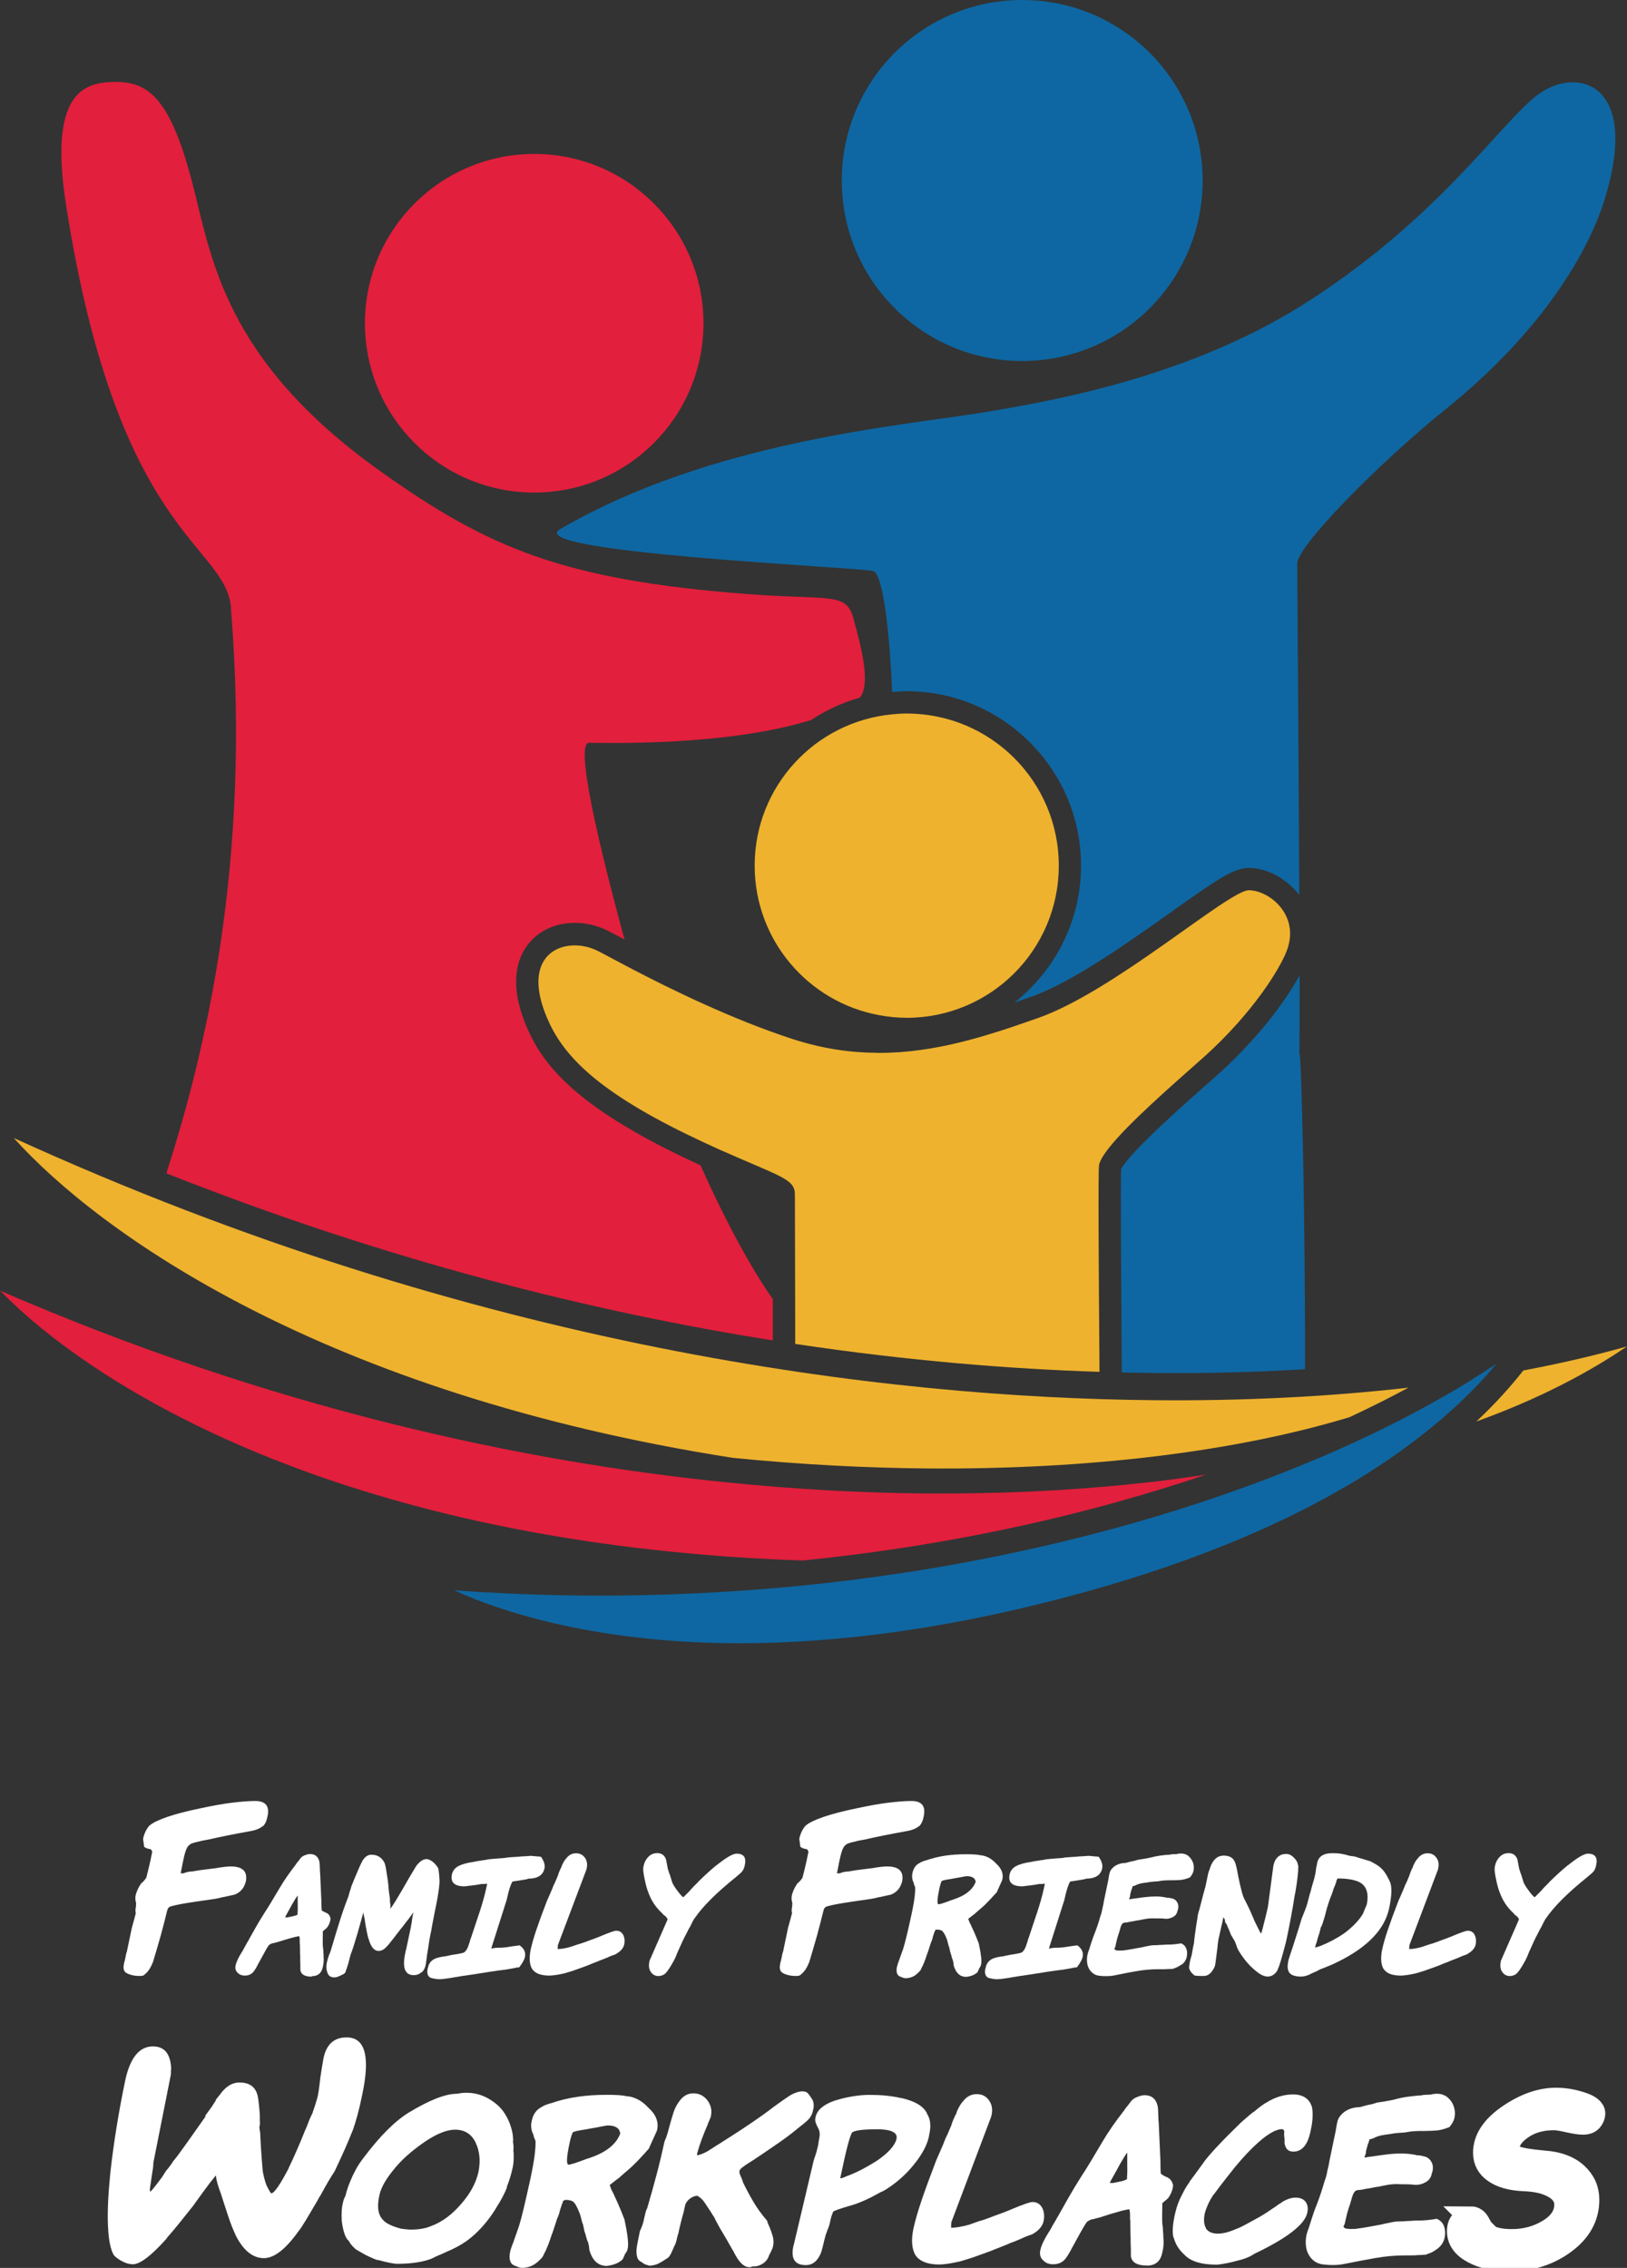 <svg width="99" height="138" viewBox="0 0 99 138" fill="none" xmlns="http://www.w3.org/2000/svg">
<rect x="0" y="0" width="99" height="138" fill="#333333" stroke="none"/>
<g clip-path="url(#clip0_19_45)">
<path d="M32.508 29.972C38.195 29.972 42.805 25.359 42.805 19.67C42.805 13.98 38.195 9.368 32.508 9.368C26.82 9.368 22.206 13.98 22.206 19.67C22.206 25.359 26.816 29.972 32.508 29.972Z" fill="#E21F3C"/>
<path d="M62.199 21.967C68.264 21.967 73.178 17.05 73.178 10.983C73.178 4.916 68.259 0 62.199 0C56.139 0 51.221 4.916 51.221 10.983C51.221 17.05 56.135 21.967 62.199 21.967Z" fill="#0E67A2"/>
<path d="M93.492 5.823C91.178 7.641 87.617 13.133 79.744 18.247C72.805 22.754 64.762 24.291 59.765 25.106C54.768 25.921 43.265 26.851 34.09 32.195C31.647 33.617 52.33 34.52 53.139 34.75C53.742 34.925 54.152 38.695 54.281 42.106C54.575 42.083 54.87 42.06 55.169 42.06C61.017 42.06 65.779 46.824 65.779 52.675C65.779 56.053 64.187 59.059 61.725 61.007C62.061 60.891 62.402 60.772 62.747 60.652C65.25 59.768 68.701 57.315 71.222 55.524C74.057 53.508 75.083 52.813 75.989 52.813C77.098 52.813 78.308 53.471 79.058 54.465C79.022 45.894 78.934 34.938 78.934 34.289C78.934 33.245 83.77 28.287 87.994 24.876C95.195 19.067 97.155 13.653 97.583 12.309C99.939 4.925 95.853 3.968 93.492 5.828" fill="#0E67A2"/>
<path d="M55.169 43.418C54.883 43.418 54.598 43.436 54.318 43.464C49.606 43.896 45.92 47.85 45.92 52.675C45.92 57.209 49.182 60.979 53.489 61.771C54.037 61.872 54.598 61.932 55.173 61.932C60.285 61.932 64.426 57.789 64.426 52.675C64.426 47.56 60.285 43.418 55.173 43.418" fill="#EEB22E"/>
<path d="M82.159 86.214C83.397 85.634 84.58 85.044 85.702 84.437C80.862 84.989 75.644 85.252 70.219 85.201C54.032 85.054 29.061 82.126 0.837 69.246C6.032 75.019 19.647 84.81 44.59 88.709C48.934 89.141 52.868 89.321 56.314 89.353C66.189 89.441 75.216 88.336 82.169 86.218" fill="#EEB22E"/>
<path d="M89.839 86.495C93.745 85.086 96.745 83.461 99 81.928C97.026 82.485 94.914 82.973 92.692 83.392C91.923 84.368 90.989 85.413 89.839 86.49" fill="#EEB22E"/>
<path d="M70.118 90.168C66.294 90.614 62.204 90.858 57.948 90.877C57.4 90.877 56.848 90.877 56.296 90.877C52.707 90.845 48.589 90.651 44.038 90.182C31.9 88.944 16.661 85.767 0.005 78.536C5.37 84.036 19.569 93.257 45.787 94.817C46.822 94.877 47.843 94.923 48.856 94.955C55.132 94.32 61.026 93.229 66.419 91.816C67.463 91.544 68.489 91.254 69.492 90.96C70.537 90.651 71.563 90.334 72.566 90.007C72.842 89.915 73.114 89.818 73.389 89.726C72.322 89.892 71.232 90.039 70.118 90.172" fill="#E21F3C"/>
<path d="M89.632 83.912C88.804 84.428 87.929 84.934 87.018 85.44C86.186 85.901 85.316 86.356 84.419 86.803C83.236 87.392 81.998 87.968 80.706 88.525C80.158 88.764 79.601 88.994 79.035 89.224C78.018 89.639 76.969 90.044 75.893 90.435C74.894 90.799 73.873 91.158 72.824 91.498C69.386 92.626 65.696 93.625 61.794 94.458C59.558 94.937 57.253 95.36 54.883 95.719C52.932 96.014 50.94 96.267 48.911 96.47C44.581 96.907 40.081 97.128 35.439 97.087C32.848 97.064 30.235 96.958 27.626 96.769C30.962 98.288 36.639 99.913 44.457 99.987C51.133 100.046 58.426 98.992 66.129 96.843C73.141 94.891 78.433 92.539 82.431 90.131C83.084 89.74 83.696 89.344 84.285 88.948C84.911 88.529 85.491 88.11 86.043 87.691C87.814 86.347 89.241 85.026 90.359 83.788C90.603 83.516 90.837 83.249 91.054 82.987C90.594 83.295 90.11 83.599 89.623 83.903" fill="#0E67A2"/>
<path d="M15.989 111.113C15.851 111.241 15.644 111.334 15.364 111.398C15.115 111.444 14.82 111.499 14.471 111.564C14.121 111.628 13.698 111.716 13.196 111.821C13.159 111.831 13.114 111.84 13.049 111.854C12.989 111.868 12.92 111.881 12.851 111.9C12.755 111.918 12.663 111.937 12.575 111.955C12.488 111.973 12.396 111.992 12.299 112.006C12.124 112.052 11.972 112.088 11.848 112.116C11.724 112.148 11.627 112.185 11.558 112.231H11.572C11.476 112.282 11.397 112.383 11.333 112.535C11.273 112.687 11.209 112.908 11.149 113.212C11.13 113.281 11.117 113.354 11.103 113.428C11.089 113.502 11.075 113.585 11.057 113.672L10.992 113.99H11.163C11.241 113.953 11.342 113.925 11.466 113.898C11.526 113.888 11.591 113.884 11.659 113.879C11.729 113.875 11.793 113.865 11.867 113.847C12.018 113.819 12.193 113.796 12.396 113.769C12.598 113.741 12.847 113.713 13.136 113.677C13.394 113.631 13.597 113.603 13.744 113.589C13.896 113.575 13.992 113.571 14.034 113.571C14.765 113.571 15.074 113.875 14.959 114.482C14.862 114.878 14.632 115.15 14.273 115.288L13.532 115.449L13.56 115.435C13.385 115.49 13.159 115.536 12.893 115.573C12.626 115.615 12.299 115.661 11.922 115.711C11.558 115.766 11.25 115.817 10.997 115.863C10.739 115.914 10.537 115.96 10.39 116.001C10.284 116.038 10.219 116.102 10.192 116.199C10.182 116.218 10.146 116.356 10.081 116.623C10.017 116.89 9.916 117.272 9.782 117.773C9.686 118.1 9.603 118.39 9.529 118.648C9.456 118.906 9.386 119.141 9.317 119.362C9.175 119.73 9.009 119.988 8.816 120.13C8.77 120.181 8.724 120.213 8.669 120.222C8.618 120.232 8.544 120.236 8.457 120.236C8.218 120.236 7.992 120.19 7.781 120.103H7.794C7.564 120.024 7.477 119.84 7.532 119.56C7.541 119.532 7.546 119.5 7.551 119.463C7.551 119.421 7.564 119.38 7.583 119.339C7.592 119.302 7.601 119.26 7.61 119.214C7.62 119.164 7.633 119.104 7.652 119.021L7.666 118.929C7.666 118.929 7.679 118.887 7.684 118.864C7.684 118.837 7.698 118.809 7.716 118.772L8.02 117.318C8.038 117.249 8.061 117.157 8.094 117.046C8.126 116.936 8.163 116.807 8.204 116.655L8.19 116.682C8.199 116.655 8.209 116.627 8.218 116.59C8.227 116.554 8.236 116.526 8.245 116.498C8.255 116.462 8.259 116.425 8.259 116.379C8.241 116.31 8.236 116.245 8.245 116.185C8.255 116.13 8.264 116.061 8.273 115.978V115.992C8.273 115.964 8.273 115.937 8.278 115.9C8.278 115.863 8.282 115.835 8.282 115.808C8.255 115.711 8.241 115.624 8.236 115.55C8.236 115.476 8.236 115.398 8.255 115.32C8.273 115.242 8.305 115.14 8.36 115.016C8.411 114.892 8.489 114.754 8.586 114.606C8.664 114.547 8.729 114.482 8.779 114.422C8.825 114.362 8.871 114.303 8.903 114.252C8.949 114.077 9 113.865 9.06 113.617C9.12 113.368 9.189 113.064 9.258 112.705C9.267 112.655 9.235 112.59 9.166 112.521C9.097 112.512 9.028 112.498 8.968 112.48C8.908 112.461 8.839 112.429 8.77 112.374L8.706 111.886C8.784 111.541 8.917 111.274 9.101 111.08C9.294 110.915 9.653 110.74 10.173 110.56C10.693 110.381 11.379 110.201 12.235 110.026C12.966 109.87 13.601 109.755 14.144 109.69C14.687 109.626 15.147 109.589 15.524 109.589C16.16 109.589 16.413 109.897 16.279 110.514C16.229 110.795 16.132 111.002 15.994 111.131L15.989 111.113Z" fill="white"/>
<path d="M18.966 120.278C18.547 120.278 18.317 120.144 18.276 119.877V119.721C18.276 119.62 18.276 119.472 18.267 119.279V119.109C18.267 119.049 18.267 118.98 18.258 118.901C18.258 118.814 18.258 118.722 18.253 118.621C18.248 118.519 18.248 118.409 18.248 118.285C18.244 118.28 18.239 118.266 18.239 118.248V118.041C18.239 117.985 18.235 117.921 18.221 117.852C18.216 117.847 18.212 117.834 18.212 117.815C18.055 117.834 17.871 117.88 17.65 117.944C17.531 117.976 17.416 118.008 17.301 118.045C17.186 118.082 17.07 118.119 16.951 118.156C16.887 118.174 16.831 118.188 16.776 118.202C16.721 118.216 16.679 118.225 16.643 118.239L16.532 118.257L16.56 118.248C16.505 118.271 16.454 118.298 16.413 118.321C16.367 118.344 16.339 118.381 16.32 118.423C16.307 118.437 16.284 118.469 16.252 118.524C16.219 118.579 16.169 118.662 16.109 118.777L15.672 119.574L15.681 119.564C15.649 119.62 15.612 119.684 15.575 119.758C15.534 119.831 15.479 119.91 15.409 119.997C15.285 120.14 15.115 120.213 14.894 120.213C14.715 120.213 14.572 120.158 14.476 120.052L14.485 120.061C14.342 119.951 14.291 119.79 14.337 119.583C14.356 119.491 14.397 119.376 14.462 119.238C14.526 119.099 14.614 118.947 14.719 118.777V118.786C14.756 118.722 14.793 118.662 14.825 118.593C14.857 118.529 14.894 118.464 14.931 118.4C14.968 118.34 15.005 118.275 15.037 118.211C15.069 118.151 15.11 118.082 15.152 118.013L15.143 118.022C15.267 117.797 15.409 117.548 15.566 117.272C15.722 116.996 15.902 116.697 16.104 116.379C16.247 116.163 16.394 115.928 16.541 115.679C16.689 115.431 16.854 115.154 17.038 114.846C17.287 114.423 17.604 113.967 17.982 113.479C18 113.456 18.018 113.428 18.037 113.396C18.055 113.364 18.078 113.336 18.11 113.304L18.101 113.313C18.124 113.281 18.156 113.244 18.189 113.203C18.221 113.161 18.258 113.115 18.285 113.069C18.368 112.977 18.465 112.913 18.584 112.88H18.575C18.686 112.839 18.782 112.816 18.865 112.816C19.169 112.816 19.362 112.973 19.436 113.286C19.449 113.322 19.459 113.53 19.472 113.902L19.482 114.013L19.555 115.675C19.555 115.785 19.555 115.891 19.56 115.983C19.564 116.075 19.569 116.163 19.574 116.236C19.597 116.268 19.666 116.31 19.781 116.365L19.762 116.356C19.854 116.388 19.933 116.43 19.988 116.485C20.043 116.54 20.084 116.618 20.107 116.72C20.112 116.752 20.107 116.798 20.098 116.858C20.061 117.028 19.992 117.175 19.891 117.304L19.808 117.378C19.776 117.401 19.748 117.424 19.726 117.442C19.702 117.461 19.67 117.493 19.633 117.534C19.633 117.553 19.633 117.562 19.643 117.562C19.643 117.613 19.643 117.672 19.643 117.746C19.643 117.82 19.638 117.893 19.638 117.976V118.229C19.638 118.312 19.638 118.386 19.647 118.464V118.455C19.661 118.524 19.666 118.588 19.67 118.657C19.67 118.722 19.679 118.791 19.684 118.869C19.684 118.892 19.684 118.924 19.689 118.952C19.689 118.984 19.689 119.017 19.689 119.044C19.702 119.164 19.702 119.274 19.693 119.38C19.684 119.486 19.666 119.587 19.643 119.689C19.569 120.061 19.344 120.25 18.971 120.25L18.966 120.278ZM18.018 116.545C18.051 116.531 18.083 116.522 18.106 116.508V116.416C18.11 116.347 18.115 116.264 18.12 116.163C18.12 116.061 18.12 115.946 18.115 115.817V115.339C18.064 115.403 18.014 115.472 17.963 115.56C17.913 115.647 17.857 115.739 17.793 115.845C17.669 116.075 17.567 116.259 17.489 116.397C17.411 116.535 17.365 116.623 17.347 116.669H17.485L17.457 116.678L17.894 116.586H17.885C17.936 116.572 17.977 116.563 18.009 116.549L18.018 116.545Z" fill="white"/>
<path d="M25.647 120.006C25.518 120.126 25.362 120.186 25.178 120.186C24.635 120.186 24.465 119.734 24.663 118.828L24.681 118.708L24.699 118.689L24.998 117.276C24.998 117.276 25.008 117.23 25.012 117.198C25.012 117.166 25.021 117.12 25.035 117.074C25.049 117.005 25.058 116.931 25.067 116.853C25.077 116.775 25.086 116.705 25.1 116.641L25.137 116.462L25.164 116.36C25.127 116.411 25.081 116.471 25.026 116.544C24.971 116.618 24.906 116.705 24.828 116.811C24.755 116.903 24.676 117 24.603 117.101C24.529 117.203 24.446 117.304 24.359 117.41C24.29 117.497 24.226 117.585 24.156 117.672C24.092 117.76 24.023 117.847 23.954 117.935C23.903 117.994 23.848 118.068 23.784 118.151C23.719 118.234 23.646 118.326 23.549 118.432V118.422C23.393 118.616 23.222 118.712 23.034 118.712C22.771 118.712 22.574 118.478 22.436 118.004V118.013C22.399 117.907 22.362 117.76 22.325 117.575C22.288 117.387 22.242 117.147 22.196 116.848H22.206C22.141 116.59 22.113 116.429 22.113 116.36C22.109 116.383 22.095 116.434 22.072 116.508C22.049 116.581 22.021 116.682 21.985 116.821L21.759 117.626C21.676 117.902 21.603 118.146 21.534 118.363C21.465 118.579 21.396 118.782 21.327 118.961C21.281 119.141 21.235 119.32 21.189 119.49C21.138 119.661 21.078 119.84 21.009 120.029C20.977 120.07 20.936 120.107 20.88 120.135C20.825 120.162 20.752 120.199 20.655 120.241C20.558 120.282 20.489 120.31 20.443 120.314C20.397 120.319 20.365 120.324 20.347 120.324C20.089 120.324 19.942 120.195 19.9 119.942L19.891 119.951C19.873 119.877 19.863 119.79 19.859 119.693C19.859 119.596 19.868 119.49 19.9 119.371C19.919 119.265 19.965 119.122 20.029 118.943C20.07 118.851 20.103 118.772 20.121 118.708C20.14 118.648 20.153 118.597 20.167 118.556C20.337 117.981 20.498 117.447 20.655 116.949C20.811 116.452 20.977 115.969 21.161 115.499C21.193 115.426 21.221 115.338 21.244 115.237C21.267 115.136 21.308 115.021 21.354 114.883C21.354 114.869 21.354 114.855 21.363 114.841C21.368 114.827 21.373 114.814 21.373 114.8C21.423 114.671 21.488 114.51 21.566 114.321C21.644 114.132 21.736 113.921 21.842 113.677C21.847 113.658 21.87 113.612 21.902 113.538C21.934 113.465 21.989 113.359 22.058 113.221C22.215 112.977 22.39 112.857 22.592 112.857C22.956 112.857 23.218 113.014 23.388 113.336C23.425 113.419 23.462 113.548 23.489 113.727C23.517 113.907 23.558 114.146 23.6 114.436C23.613 114.524 23.623 114.62 23.632 114.731C23.641 114.841 23.65 114.965 23.664 115.108C23.678 115.177 23.687 115.255 23.701 115.348C23.715 115.44 23.724 115.527 23.729 115.615C23.724 115.633 23.724 115.67 23.729 115.72C23.733 115.776 23.742 115.831 23.756 115.895C23.756 115.914 23.756 115.928 23.761 115.937C23.765 115.946 23.761 115.964 23.756 115.987V115.969C23.756 116.089 23.747 116.148 23.729 116.148C23.811 116.116 24.198 115.49 24.897 114.261C24.948 114.174 25.008 114.072 25.077 113.957C25.146 113.842 25.233 113.7 25.339 113.525C25.551 113.258 25.753 113.124 25.946 113.124C26.075 113.124 26.222 113.193 26.383 113.331C26.448 113.391 26.498 113.451 26.549 113.511C26.595 113.566 26.637 113.626 26.664 113.69C26.678 113.727 26.687 113.782 26.696 113.861C26.706 113.939 26.715 114.017 26.724 114.109C26.733 114.201 26.738 114.284 26.742 114.367C26.747 114.45 26.747 114.51 26.747 114.556C26.729 114.791 26.692 115.053 26.646 115.343C26.6 115.633 26.535 115.955 26.457 116.323C26.42 116.512 26.383 116.701 26.347 116.89C26.31 117.078 26.273 117.267 26.245 117.456C26.222 117.562 26.199 117.663 26.181 117.76C26.163 117.856 26.144 117.953 26.126 118.054C26.112 118.142 26.103 118.225 26.089 118.303C26.075 118.381 26.066 118.464 26.052 118.551C26.011 118.786 25.969 119.039 25.942 119.297V119.288C25.928 119.375 25.919 119.444 25.914 119.495C25.91 119.546 25.9 119.578 25.896 119.587C25.859 119.767 25.776 119.919 25.643 120.034L25.647 120.006Z" fill="white"/>
<path d="M32.13 114.33C32.098 114.335 32.071 114.344 32.047 114.349C32.025 114.353 31.997 114.362 31.974 114.367C31.794 114.399 31.638 114.422 31.509 114.441C31.38 114.459 31.274 114.473 31.187 114.487C31.077 114.657 30.962 115.002 30.851 115.522L30.833 115.587C30.833 115.619 30.824 115.651 30.805 115.688L29.917 118.482L29.908 118.519V118.574C30.018 118.538 30.156 118.519 30.317 118.519C30.387 118.519 30.451 118.519 30.511 118.515C30.57 118.515 30.616 118.505 30.653 118.501C30.64 118.501 30.653 118.501 30.681 118.501C30.709 118.501 30.745 118.501 30.782 118.492C30.851 118.478 30.962 118.464 31.109 118.441C31.261 118.418 31.426 118.395 31.615 118.372C31.891 118.561 31.997 118.795 31.942 119.081C31.905 119.251 31.785 119.463 31.587 119.716C31.574 119.716 31.551 119.716 31.514 119.716C31.477 119.716 31.44 119.725 31.413 119.73H31.422C31.334 119.748 31.206 119.771 31.04 119.803C30.87 119.836 30.658 119.868 30.396 119.896C30.276 119.909 29.687 119.997 28.62 120.167C28.472 120.186 28.311 120.209 28.137 120.236C27.966 120.264 27.791 120.291 27.607 120.324L27.616 120.314C27.566 120.328 27.534 120.337 27.524 120.342C27.313 120.374 27.152 120.397 27.041 120.411C26.931 120.425 26.825 120.434 26.719 120.434C26.609 120.434 26.471 120.416 26.319 120.379H26.337C26.337 120.379 26.305 120.37 26.282 120.37C26.163 120.347 26.084 120.282 26.038 120.181C25.997 120.08 25.988 119.955 26.02 119.808C26.024 119.79 26.034 119.757 26.047 119.707C26.103 119.449 26.255 119.274 26.494 119.173C26.577 119.141 26.655 119.118 26.738 119.099C26.82 119.081 26.922 119.062 27.046 119.044L27.037 119.053C27.12 119.035 27.198 119.016 27.271 119.002C27.345 118.989 27.428 118.97 27.515 118.952C27.64 118.933 27.736 118.92 27.81 118.906C27.883 118.892 27.929 118.883 27.952 118.878C28.04 118.864 28.109 118.851 28.164 118.832C28.215 118.814 28.261 118.791 28.297 118.768L28.27 118.777C28.353 118.717 28.422 118.602 28.486 118.441L28.569 118.197C28.574 118.174 28.583 118.142 28.597 118.1C28.61 118.059 28.62 118.022 28.629 117.994C28.638 117.962 28.647 117.939 28.652 117.921C28.656 117.902 28.656 117.907 28.652 117.93V117.939L29.158 116.415V116.425C29.25 116.139 29.333 115.868 29.406 115.615C29.48 115.361 29.535 115.131 29.581 114.919L29.646 114.62C29.558 114.634 29.489 114.639 29.439 114.639H29.347C29.314 114.639 29.282 114.639 29.255 114.648C29.241 114.648 29.232 114.648 29.227 114.652C29.222 114.652 29.213 114.652 29.199 114.652H29.227C29.158 114.666 29.07 114.68 28.96 114.698C28.85 114.717 28.725 114.731 28.583 114.745C28.495 114.758 28.426 114.768 28.371 114.772C28.316 114.777 28.284 114.781 28.265 114.781C27.653 114.781 27.4 114.542 27.497 114.063C27.547 113.838 27.676 113.672 27.879 113.557C28.086 113.446 28.376 113.359 28.758 113.304L28.748 113.313C28.781 113.299 28.817 113.29 28.854 113.285C28.896 113.281 28.937 113.271 28.979 113.258C29.07 113.244 29.163 113.23 29.255 113.216C29.347 113.202 29.434 113.189 29.521 113.175L29.512 113.184C29.595 113.161 29.678 113.143 29.761 113.133C29.843 113.124 29.931 113.115 30.018 113.11H30.009L30.336 113.083C30.405 113.078 30.474 113.074 30.543 113.069C30.612 113.064 30.69 113.06 30.778 113.046H30.768C30.81 113.032 30.897 113.023 31.026 113.014C31.155 113.004 31.325 112.995 31.546 112.981C31.652 112.968 31.767 112.958 31.891 112.954C32.015 112.949 32.149 112.94 32.291 112.926L32.917 112.981C33.018 113.124 33.083 113.258 33.115 113.373C33.147 113.492 33.152 113.594 33.133 113.681C33.046 114.105 32.715 114.316 32.135 114.316L32.13 114.33Z" fill="white"/>
<path d="M37.477 118.91C37.385 118.943 37.293 118.975 37.206 119.007C37.118 119.039 37.031 119.081 36.943 119.122C36.879 119.145 36.814 119.173 36.745 119.2C36.676 119.228 36.598 119.26 36.511 119.288C36.419 119.329 36.313 119.375 36.198 119.417C36.083 119.458 35.959 119.509 35.821 119.569C35.765 119.592 35.706 119.615 35.646 119.638C35.586 119.661 35.531 119.679 35.48 119.698C35.416 119.721 35.356 119.744 35.291 119.767C35.227 119.79 35.163 119.813 35.093 119.836C34.965 119.886 34.831 119.932 34.702 119.969C34.574 120.011 34.454 120.047 34.348 120.075C34.132 120.126 33.943 120.162 33.791 120.181C33.64 120.204 33.511 120.213 33.405 120.213C33.161 120.213 32.954 120.176 32.775 120.112C32.595 120.043 32.462 119.937 32.37 119.794C32.296 119.665 32.25 119.504 32.236 119.316C32.222 119.127 32.236 118.906 32.287 118.653C32.36 118.303 32.48 117.889 32.641 117.414C32.802 116.936 33.014 116.36 33.276 115.679C33.327 115.559 33.391 115.412 33.469 115.242C33.547 115.071 33.621 114.883 33.699 114.689C33.75 114.597 33.796 114.496 33.837 114.39C33.879 114.284 33.929 114.174 33.975 114.063L33.957 114.082C33.98 114.013 34.008 113.948 34.031 113.888C34.054 113.828 34.081 113.764 34.114 113.695C34.127 113.681 34.136 113.663 34.146 113.64C34.155 113.617 34.164 113.594 34.178 113.575L34.16 113.584C34.21 113.465 34.261 113.364 34.307 113.281C34.357 113.198 34.408 113.129 34.459 113.078C34.615 112.871 34.813 112.77 35.057 112.77C35.301 112.77 35.475 112.871 35.609 113.069C35.719 113.244 35.752 113.446 35.701 113.677L35.682 113.759L35.673 113.787L33.943 118.367V118.468L33.934 118.459C33.939 118.551 33.939 118.597 33.934 118.597C34.141 118.597 34.403 118.556 34.721 118.464C34.79 118.441 34.859 118.413 34.937 118.39C35.011 118.367 35.084 118.34 35.153 118.317C35.222 118.298 35.291 118.28 35.36 118.257C35.429 118.234 35.498 118.206 35.577 118.179L35.568 118.188C35.623 118.165 35.687 118.137 35.756 118.114C35.825 118.091 35.899 118.063 35.982 118.031C36.069 117.999 36.161 117.967 36.258 117.93C36.354 117.893 36.46 117.847 36.58 117.801C37.086 117.589 37.39 117.483 37.495 117.483C37.707 117.483 37.859 117.585 37.946 117.792C38.011 117.948 38.02 118.123 37.983 118.317C37.932 118.547 37.767 118.74 37.477 118.897V118.91Z" fill="white"/>
<path d="M45.235 113.75C45.202 113.819 45.161 113.879 45.106 113.93C45.074 113.967 45.032 114.008 44.977 114.049C44.922 114.095 44.857 114.151 44.779 114.22C43.587 115.177 42.755 116.01 42.276 116.715V116.705C42.23 116.77 42.189 116.839 42.147 116.922C42.106 117.005 42.055 117.097 42.009 117.203C41.908 117.373 41.843 117.497 41.811 117.575V117.566C41.779 117.635 41.756 117.686 41.738 117.714C41.687 117.801 41.623 117.93 41.54 118.105C41.457 118.28 41.356 118.505 41.232 118.786C41.199 118.869 41.158 118.966 41.112 119.081C41.061 119.196 40.992 119.329 40.905 119.477C40.707 119.831 40.541 120.052 40.417 120.139C40.297 120.209 40.182 120.241 40.063 120.241C39.856 120.241 39.695 120.144 39.575 119.951C39.488 119.794 39.465 119.606 39.511 119.38L39.52 119.316L40.615 116.811C40.629 116.775 40.597 116.719 40.523 116.641H40.532C40.532 116.641 40.5 116.613 40.486 116.595C40.417 116.558 40.357 116.503 40.297 116.425C40.1 116.245 39.929 116.047 39.791 115.84C39.653 115.633 39.538 115.398 39.446 115.145C39.405 115.039 39.364 114.924 39.331 114.795C39.299 114.666 39.262 114.533 39.235 114.39C39.193 114.197 39.161 114.031 39.147 113.888C39.133 113.75 39.138 113.635 39.161 113.548C39.202 113.331 39.299 113.143 39.446 112.991C39.593 112.839 39.773 112.761 39.994 112.761C40.261 112.761 40.44 112.894 40.528 113.152L40.647 113.778V113.75C40.647 113.75 40.661 113.787 40.666 113.805C40.67 113.824 40.679 113.847 40.693 113.879L40.675 113.851C40.675 113.851 40.693 113.902 40.707 113.944C40.721 113.99 40.739 114.026 40.753 114.063C40.767 114.1 40.781 114.128 40.785 114.146C40.79 114.165 40.785 114.16 40.767 114.128L40.785 114.165C40.804 114.215 40.822 114.275 40.845 114.353C40.868 114.427 40.891 114.514 40.923 114.606V114.588C40.965 114.675 41.015 114.758 41.066 114.837C41.117 114.915 41.181 115.002 41.259 115.104C41.429 115.329 41.535 115.44 41.586 115.44C41.59 115.44 41.719 115.311 41.968 115.058L41.959 115.067C42.018 114.993 42.087 114.915 42.161 114.841C42.235 114.768 42.304 114.694 42.373 114.625C42.396 114.602 42.419 114.579 42.437 114.565C42.456 114.551 42.469 114.528 42.483 114.505C42.681 114.312 42.874 114.128 43.063 113.957C43.252 113.787 43.426 113.635 43.587 113.502V113.511C44.181 113.032 44.59 112.793 44.821 112.793C45.258 112.793 45.423 113.028 45.318 113.502C45.299 113.589 45.276 113.667 45.244 113.736L45.235 113.75Z" fill="white"/>
<path d="M55.923 111.113C55.785 111.241 55.578 111.334 55.293 111.398C55.044 111.444 54.75 111.499 54.4 111.564C54.051 111.628 53.627 111.716 53.126 111.821C53.089 111.831 53.043 111.84 52.983 111.854C52.923 111.868 52.854 111.881 52.785 111.9C52.689 111.918 52.597 111.937 52.509 111.955C52.422 111.973 52.33 111.992 52.233 112.006C52.058 112.052 51.906 112.088 51.782 112.116C51.658 112.148 51.561 112.185 51.492 112.231H51.506C51.41 112.282 51.331 112.383 51.267 112.535C51.207 112.687 51.143 112.908 51.083 113.212C51.064 113.281 51.051 113.354 51.037 113.428C51.023 113.502 51.009 113.585 50.991 113.672L50.926 113.99H51.097C51.175 113.953 51.276 113.925 51.4 113.898C51.46 113.888 51.525 113.884 51.593 113.879C51.658 113.879 51.727 113.865 51.801 113.847C51.948 113.819 52.127 113.796 52.33 113.769C52.532 113.741 52.781 113.713 53.071 113.677C53.324 113.631 53.531 113.603 53.678 113.589C53.825 113.575 53.926 113.571 53.968 113.571C54.699 113.571 55.008 113.875 54.893 114.482C54.796 114.878 54.566 115.15 54.207 115.288L53.466 115.449L53.494 115.435C53.319 115.49 53.093 115.536 52.827 115.573C52.555 115.615 52.233 115.661 51.856 115.711C51.492 115.766 51.184 115.817 50.931 115.863C50.673 115.914 50.471 115.96 50.324 116.001C50.218 116.038 50.153 116.102 50.126 116.199C50.117 116.218 50.08 116.356 50.015 116.623C49.951 116.89 49.85 117.272 49.716 117.773C49.62 118.1 49.537 118.39 49.463 118.648C49.39 118.906 49.321 119.141 49.252 119.362C49.109 119.73 48.943 119.988 48.75 120.13C48.704 120.181 48.658 120.213 48.603 120.222C48.547 120.232 48.478 120.236 48.391 120.236C48.152 120.236 47.926 120.19 47.715 120.103H47.728C47.498 120.024 47.411 119.84 47.462 119.56C47.471 119.532 47.475 119.5 47.48 119.463C47.48 119.421 47.494 119.38 47.512 119.339C47.522 119.302 47.531 119.26 47.54 119.214C47.549 119.164 47.563 119.104 47.581 119.021L47.595 118.929C47.595 118.929 47.609 118.887 47.614 118.864C47.614 118.837 47.627 118.809 47.646 118.772L47.949 117.318C47.968 117.249 47.991 117.157 48.023 117.046C48.055 116.936 48.092 116.807 48.133 116.655L48.12 116.682C48.129 116.655 48.138 116.627 48.147 116.59C48.156 116.554 48.166 116.526 48.175 116.498C48.184 116.462 48.189 116.425 48.189 116.379C48.17 116.31 48.166 116.245 48.175 116.185C48.184 116.13 48.193 116.061 48.202 115.978V115.992C48.202 115.964 48.202 115.937 48.207 115.9C48.207 115.863 48.212 115.835 48.212 115.808C48.184 115.711 48.17 115.624 48.166 115.55C48.166 115.476 48.166 115.398 48.184 115.32C48.202 115.242 48.235 115.14 48.29 115.016C48.34 114.892 48.419 114.754 48.515 114.606C48.593 114.547 48.658 114.482 48.709 114.422C48.759 114.362 48.801 114.303 48.833 114.252C48.874 114.077 48.929 113.865 48.989 113.617C49.049 113.368 49.118 113.064 49.187 112.705C49.196 112.655 49.164 112.59 49.095 112.521C49.026 112.512 48.957 112.498 48.897 112.48C48.837 112.461 48.768 112.429 48.699 112.374L48.635 111.886C48.713 111.541 48.847 111.274 49.031 111.08C49.224 110.915 49.583 110.74 50.103 110.56C50.623 110.381 51.308 110.201 52.164 110.026C52.896 109.87 53.531 109.755 54.074 109.69C54.617 109.626 55.077 109.589 55.454 109.589C56.089 109.589 56.337 109.897 56.209 110.514C56.158 110.795 56.061 111.002 55.923 111.131V111.113Z" fill="white"/>
<path d="M60.621 115.173C60.465 115.348 60.331 115.49 60.225 115.605C60.115 115.72 60.018 115.817 59.936 115.9C59.853 115.983 59.77 116.052 59.692 116.121C59.614 116.185 59.526 116.259 59.434 116.342L59.324 116.443C59.204 116.531 59.112 116.604 59.043 116.659C58.974 116.715 58.932 116.752 58.914 116.761L58.932 116.798C58.951 116.88 58.997 116.982 59.061 117.106C59.112 117.212 59.176 117.359 59.264 117.543C59.347 117.732 59.448 117.971 59.558 118.261C59.701 118.929 59.747 119.357 59.696 119.541C59.678 119.629 59.641 119.698 59.595 119.748L59.485 120.001C59.328 120.158 59.098 120.255 58.794 120.291C58.413 120.291 58.16 120.057 58.026 119.582C58.026 119.564 58.026 119.546 58.026 119.523C58.026 119.5 58.017 119.472 58.012 119.435L58.022 119.444C58.008 119.412 57.998 119.38 57.994 119.343C57.989 119.306 57.98 119.26 57.966 119.214V119.242C57.948 119.219 57.929 119.168 57.916 119.104C57.902 119.035 57.879 118.966 57.856 118.887C57.851 118.874 57.842 118.86 57.837 118.837C57.833 118.814 57.824 118.795 57.819 118.777C57.805 118.717 57.796 118.657 57.782 118.597C57.768 118.542 57.759 118.487 57.745 118.441L57.736 118.45C57.672 118.202 57.635 118.059 57.626 118.031C57.571 117.879 57.515 117.755 57.456 117.658C57.396 117.562 57.34 117.493 57.276 117.46C57.239 117.447 57.198 117.437 57.152 117.428C57.106 117.419 57.055 117.414 57.009 117.414C56.963 117.414 56.926 117.433 56.89 117.47C56.903 117.456 56.89 117.502 56.844 117.608C56.83 117.631 56.825 117.654 56.821 117.672C56.821 117.691 56.811 117.718 56.797 117.746C56.775 117.815 56.756 117.87 56.747 117.921C56.738 117.971 56.728 118.008 56.715 118.036L56.678 118.137C56.655 118.188 56.627 118.257 56.6 118.349C56.572 118.441 56.526 118.579 56.466 118.763C56.453 118.786 56.448 118.809 56.443 118.828C56.443 118.846 56.434 118.864 56.42 118.883C56.383 118.993 56.342 119.108 56.305 119.223C56.264 119.339 56.209 119.472 56.14 119.629C56.107 119.679 56.084 119.725 56.066 119.771C56.047 119.817 56.029 119.859 56.011 119.886C55.96 119.955 55.877 120.038 55.753 120.144C55.633 120.245 55.482 120.319 55.297 120.356L55.307 120.347C55.252 120.365 55.192 120.374 55.127 120.374C55.063 120.374 55.003 120.365 54.943 120.342C54.883 120.319 54.819 120.296 54.75 120.264C54.663 120.227 54.607 120.158 54.575 120.052C54.547 119.951 54.547 119.822 54.58 119.675C54.612 119.55 54.653 119.426 54.699 119.302V119.311C54.773 119.095 54.833 118.92 54.883 118.791C54.929 118.662 54.962 118.579 54.971 118.533C55.026 118.353 55.095 118.1 55.173 117.773C55.252 117.447 55.344 117.042 55.449 116.554C55.551 116.098 55.615 115.73 55.652 115.44C55.684 115.154 55.698 114.947 55.684 114.823C55.67 114.804 55.647 114.754 55.62 114.675C55.615 114.639 55.606 114.602 55.597 114.574C55.587 114.542 55.578 114.519 55.564 114.501C55.495 114.33 55.482 114.164 55.518 113.994C55.574 113.681 55.725 113.469 55.978 113.35L55.96 113.359C55.992 113.341 56.025 113.322 56.066 113.299C56.107 113.276 56.153 113.262 56.199 113.248H56.19C56.213 113.244 56.255 113.23 56.305 113.212C56.36 113.193 56.374 113.189 56.347 113.202C56.719 113.074 57.106 112.977 57.506 112.917C57.906 112.857 58.33 112.83 58.776 112.83C58.974 112.83 59.153 112.834 59.305 112.843C59.457 112.853 59.6 112.871 59.728 112.903L59.719 112.894C60.055 112.945 60.354 113.11 60.617 113.4L60.607 113.391C60.943 113.69 61.072 114.022 60.989 114.381L60.98 114.408L60.635 115.177L60.621 115.173ZM59.37 114.51C59.337 114.28 59.153 114.164 58.818 114.164H58.808C58.721 114.178 58.638 114.192 58.56 114.206C58.482 114.22 58.413 114.234 58.348 114.247C58.242 114.266 58.15 114.28 58.077 114.293C58.003 114.307 57.939 114.316 57.888 114.33C57.506 114.385 57.313 114.431 57.299 114.468V114.459C57.281 114.491 57.258 114.547 57.235 114.625C57.212 114.703 57.179 114.809 57.152 114.947C57.023 115.564 57.009 115.872 57.115 115.872C57.198 115.872 57.456 115.789 57.902 115.619C58.698 115.375 59.186 115.007 59.37 114.505V114.51ZM57.267 117.451L57.294 117.46C57.294 117.46 57.272 117.46 57.267 117.451Z" fill="white"/>
<path d="M66.06 114.33C66.028 114.335 66 114.344 65.977 114.349C65.954 114.353 65.926 114.362 65.903 114.367C65.724 114.399 65.567 114.422 65.443 114.441C65.314 114.459 65.209 114.473 65.121 114.487C65.011 114.657 64.896 115.002 64.785 115.522L64.767 115.587C64.767 115.619 64.758 115.651 64.739 115.688L63.851 118.482L63.842 118.519V118.574C63.953 118.538 64.091 118.519 64.251 118.519C64.321 118.519 64.385 118.519 64.445 118.515C64.505 118.515 64.551 118.505 64.587 118.501C64.574 118.501 64.587 118.501 64.615 118.501C64.643 118.501 64.68 118.501 64.716 118.492C64.785 118.478 64.896 118.464 65.043 118.441C65.19 118.418 65.36 118.395 65.549 118.372C65.825 118.561 65.931 118.795 65.876 119.081C65.839 119.251 65.719 119.463 65.522 119.716C65.508 119.716 65.485 119.716 65.448 119.716C65.411 119.716 65.374 119.725 65.347 119.73H65.356C65.268 119.748 65.14 119.771 64.974 119.803C64.804 119.836 64.592 119.868 64.33 119.896C64.21 119.909 63.621 119.997 62.554 120.167C62.402 120.186 62.245 120.209 62.071 120.236C61.9 120.264 61.725 120.291 61.541 120.324L61.551 120.314C61.5 120.328 61.468 120.337 61.459 120.342C61.247 120.374 61.086 120.397 60.975 120.411C60.865 120.425 60.759 120.434 60.653 120.434C60.543 120.434 60.405 120.416 60.253 120.379H60.272C60.272 120.379 60.239 120.37 60.216 120.37C60.097 120.347 60.018 120.282 59.972 120.181C59.931 120.08 59.922 119.955 59.954 119.808C59.959 119.79 59.968 119.757 59.982 119.707C60.037 119.449 60.189 119.274 60.428 119.173C60.511 119.141 60.589 119.118 60.672 119.099C60.755 119.081 60.856 119.062 60.98 119.044L60.971 119.053C61.054 119.035 61.132 119.016 61.206 119.002C61.279 118.989 61.362 118.97 61.449 118.952C61.574 118.933 61.67 118.92 61.744 118.906C61.818 118.892 61.864 118.883 61.886 118.878C61.974 118.864 62.043 118.851 62.098 118.832C62.153 118.814 62.195 118.791 62.232 118.768L62.204 118.777C62.287 118.717 62.356 118.602 62.42 118.441L62.503 118.197C62.508 118.174 62.517 118.142 62.531 118.1C62.544 118.059 62.554 118.022 62.563 117.994C62.572 117.962 62.581 117.939 62.586 117.921C62.59 117.902 62.59 117.907 62.586 117.93V117.939L63.092 116.415V116.425C63.184 116.139 63.267 115.868 63.34 115.615C63.414 115.361 63.469 115.131 63.515 114.919L63.58 114.62C63.492 114.634 63.423 114.639 63.373 114.639H63.281C63.248 114.639 63.216 114.639 63.189 114.648C63.175 114.648 63.166 114.648 63.161 114.652C63.157 114.657 63.147 114.652 63.133 114.652H63.161C63.092 114.666 63.005 114.68 62.894 114.698C62.784 114.717 62.66 114.731 62.517 114.745C62.429 114.758 62.36 114.768 62.305 114.772C62.25 114.777 62.218 114.781 62.199 114.781C61.587 114.781 61.334 114.542 61.431 114.063C61.482 113.838 61.61 113.672 61.813 113.557C62.02 113.446 62.31 113.359 62.692 113.304L62.682 113.313C62.715 113.299 62.752 113.29 62.788 113.285C62.825 113.281 62.871 113.271 62.913 113.258C63.005 113.244 63.097 113.23 63.189 113.216C63.281 113.202 63.368 113.189 63.456 113.175L63.446 113.184C63.529 113.161 63.612 113.143 63.695 113.133C63.778 113.124 63.865 113.115 63.953 113.11H63.943L64.27 113.083C64.339 113.078 64.408 113.074 64.477 113.069C64.546 113.069 64.624 113.06 64.712 113.046H64.703C64.744 113.032 64.831 113.023 64.96 113.014C65.089 113.004 65.259 112.995 65.48 112.981C65.586 112.968 65.701 112.958 65.825 112.954C65.949 112.949 66.083 112.94 66.225 112.926L66.851 112.981C66.953 113.124 67.017 113.258 67.049 113.373C67.081 113.492 67.086 113.594 67.067 113.681C66.98 114.105 66.649 114.316 66.069 114.316L66.06 114.33Z" fill="white"/>
<path d="M71.871 119.55C71.719 119.665 71.558 119.744 71.383 119.79C71.434 119.79 71.448 119.79 71.434 119.794C71.42 119.794 71.388 119.799 71.347 119.803C71.305 119.808 71.255 119.808 71.199 119.813C71.144 119.813 71.103 119.813 71.08 119.813H71.089C71.02 119.817 70.951 119.822 70.882 119.826C70.813 119.826 70.744 119.826 70.666 119.826H70.477C70.049 119.826 69.617 119.863 69.189 119.937C68.761 120.011 68.314 120.093 67.864 120.19C67.702 120.227 67.528 120.245 67.339 120.245C67.284 120.245 67.224 120.245 67.159 120.245C67.095 120.245 67.04 120.236 66.989 120.232H66.999C66.819 120.227 66.667 120.186 66.552 120.107C66.433 120.029 66.341 119.928 66.272 119.808C66.202 119.688 66.161 119.55 66.147 119.403C66.133 119.256 66.138 119.099 66.17 118.943C66.184 118.892 66.198 118.841 66.212 118.795C66.225 118.745 66.239 118.703 66.253 118.666V118.685C66.308 118.505 66.364 118.326 66.423 118.151C66.483 117.976 66.543 117.801 66.612 117.626V117.635C66.681 117.456 66.741 117.281 66.801 117.111C66.856 116.94 66.911 116.77 66.957 116.595C66.989 116.521 67.012 116.443 67.031 116.369C67.049 116.296 67.063 116.218 67.077 116.144L67.132 115.9C67.136 115.868 67.146 115.835 67.15 115.799C67.155 115.762 67.164 115.725 67.169 115.688L67.403 114.565C67.422 114.482 67.436 114.413 67.445 114.349C67.454 114.284 67.463 114.22 67.477 114.151L67.505 114.022C67.523 113.916 67.569 113.819 67.633 113.736C67.702 113.654 67.781 113.58 67.873 113.525C67.965 113.469 68.061 113.428 68.167 113.4C68.273 113.373 68.374 113.359 68.475 113.359H68.494C68.641 113.318 68.784 113.276 68.913 113.248L68.903 113.258C68.959 113.244 69.014 113.23 69.074 113.216C69.129 113.202 69.184 113.184 69.244 113.166C69.368 113.147 69.488 113.129 69.598 113.11C69.709 113.092 69.828 113.069 69.952 113.046H69.943C70.173 112.986 70.39 112.94 70.592 112.912C70.794 112.885 70.997 112.862 71.204 112.853H71.176C71.259 112.834 71.347 112.825 71.439 112.825C71.475 112.825 71.512 112.825 71.544 112.825C71.581 112.825 71.623 112.816 71.669 112.802C71.701 112.797 71.733 112.793 71.761 112.788C71.788 112.784 71.825 112.784 71.862 112.784C71.931 112.784 71.995 112.793 72.055 112.807C72.115 112.82 72.17 112.843 72.221 112.876L72.212 112.866C72.285 112.908 72.354 112.968 72.419 113.041C72.478 113.115 72.529 113.193 72.57 113.281C72.607 113.368 72.63 113.46 72.64 113.552C72.649 113.644 72.64 113.741 72.626 113.833C72.594 113.971 72.52 114.109 72.4 114.243C72.184 114.33 71.991 114.381 71.825 114.395C71.659 114.408 71.499 114.413 71.333 114.413H71.25C71.126 114.413 71.001 114.413 70.873 114.422C70.744 114.427 70.606 114.445 70.459 114.478C70.339 114.482 70.228 114.491 70.127 114.501C70.026 114.51 69.925 114.524 69.833 114.542C69.727 114.556 69.617 114.57 69.506 114.588C69.396 114.606 69.285 114.639 69.179 114.68C69.138 114.703 69.092 114.726 69.055 114.74C69.018 114.754 68.968 114.768 68.922 114.772L68.913 114.809L68.876 114.929L68.848 114.984C68.83 115.048 68.816 115.104 68.802 115.154C68.788 115.205 68.779 115.255 68.765 115.315C68.765 115.329 68.765 115.338 68.765 115.352C68.765 115.366 68.761 115.375 68.761 115.389C68.756 115.407 68.747 115.426 68.742 115.449C68.738 115.472 68.728 115.495 68.715 115.518L68.706 115.573C68.775 115.559 68.839 115.55 68.903 115.541C68.963 115.532 69.032 115.522 69.101 115.518H69.092C69.29 115.486 69.497 115.458 69.709 115.435C69.92 115.412 70.132 115.398 70.344 115.398C70.449 115.398 70.56 115.403 70.679 115.417C70.799 115.43 70.914 115.449 71.034 115.481L71.015 115.472C71.07 115.472 71.126 115.476 71.186 115.49C71.245 115.504 71.305 115.518 71.383 115.536C71.503 115.587 71.591 115.665 71.646 115.78C71.701 115.891 71.715 116.024 71.683 116.172C71.678 116.19 71.669 116.208 71.664 116.231C71.659 116.254 71.65 116.277 71.636 116.3L71.646 116.291C71.609 116.452 71.522 116.572 71.379 116.646C71.241 116.719 71.103 116.756 70.974 116.756H70.928C70.822 116.742 70.712 116.738 70.601 116.733C70.491 116.733 70.38 116.733 70.275 116.733C70.251 116.733 70.224 116.733 70.201 116.729C70.178 116.729 70.146 116.729 70.118 116.729C69.994 116.729 69.865 116.738 69.736 116.761C69.607 116.784 69.469 116.807 69.336 116.839C69.285 116.844 69.235 116.853 69.175 116.862C69.12 116.871 69.064 116.88 69.018 116.894C68.954 116.908 68.903 116.917 68.857 116.922C68.811 116.926 68.765 116.936 68.71 116.949C68.664 116.963 68.618 116.972 68.572 116.977C68.522 116.982 68.462 116.991 68.393 116.995C68.337 117.009 68.291 117.046 68.255 117.111C68.218 117.175 68.19 117.235 68.181 117.295L68.089 117.612C68.052 117.718 68.015 117.824 67.988 117.93C67.956 118.036 67.933 118.137 67.914 118.238L67.877 118.399C67.873 118.432 67.864 118.455 67.859 118.478C67.854 118.501 67.841 118.524 67.822 118.547C67.817 118.551 67.813 118.561 67.813 118.565C67.799 118.616 67.845 118.657 67.951 118.685L67.923 118.676C67.974 118.68 68.015 118.685 68.052 118.689C68.089 118.694 68.126 118.689 68.153 118.689C68.176 118.689 68.204 118.689 68.236 118.689C68.268 118.689 68.296 118.685 68.328 118.685C68.351 118.685 68.374 118.685 68.393 118.676C68.554 118.657 68.724 118.63 68.903 118.597C69.083 118.565 69.258 118.528 69.442 118.501C69.547 118.478 69.653 118.455 69.755 118.432C69.856 118.409 69.962 118.39 70.067 118.372C70.141 118.367 70.215 118.363 70.284 118.363C70.357 118.363 70.431 118.363 70.5 118.353C70.587 118.349 70.67 118.344 70.753 118.34C70.836 118.34 70.914 118.33 70.997 118.326H71.107C71.213 118.326 71.333 118.321 71.462 118.307C71.591 118.294 71.728 118.275 71.871 118.252C72.028 118.321 72.129 118.427 72.184 118.574C72.239 118.722 72.249 118.878 72.216 119.049L72.198 119.131C72.147 119.302 72.051 119.44 71.899 119.555L71.871 119.55Z" fill="white"/>
<path d="M78.216 118.289C78.17 118.469 78.12 118.666 78.055 118.892C77.972 119.191 77.903 119.431 77.839 119.61C77.775 119.79 77.724 119.914 77.678 119.974C77.526 120.172 77.347 120.273 77.135 120.273C76.992 120.273 76.836 120.218 76.661 120.112C76.491 120.001 76.293 119.84 76.077 119.629C75.906 119.449 75.764 119.279 75.649 119.118C75.529 118.961 75.433 118.809 75.35 118.666C75.327 118.616 75.304 118.57 75.285 118.528C75.267 118.487 75.253 118.446 75.239 118.409L75.249 118.418C75.23 118.367 75.212 118.317 75.193 118.266C75.175 118.215 75.152 118.16 75.12 118.096C75.097 118.063 75.064 118.013 75.028 117.944C74.991 117.875 74.945 117.806 74.899 117.727C74.867 117.64 74.83 117.543 74.784 117.433C74.738 117.322 74.683 117.198 74.618 117.055C74.604 117.055 74.6 117.042 74.6 117.019C74.549 117.019 74.535 116.991 74.554 116.936C74.54 116.922 74.535 116.903 74.535 116.88L74.544 116.871C74.544 116.871 74.526 116.853 74.531 116.848C74.531 116.848 74.531 116.839 74.526 116.825L74.535 116.844C74.535 116.821 74.535 116.802 74.526 116.798C74.508 116.765 74.489 116.742 74.475 116.719C74.462 116.696 74.448 116.678 74.434 116.659C74.439 116.673 74.434 116.696 74.425 116.733L74.37 117.005C74.37 117.005 74.36 117.032 74.36 117.051C74.36 117.069 74.356 117.092 74.342 117.115L74.135 118.04C74.13 118.077 74.126 118.109 74.121 118.132C74.121 118.155 74.117 118.183 74.112 118.211C74.107 118.238 74.103 118.275 74.098 118.317C74.094 118.358 74.084 118.422 74.08 118.505L73.96 119.44L73.951 119.431C73.956 119.463 73.956 119.486 73.951 119.509C73.946 119.532 73.942 119.546 73.942 119.559C73.928 119.624 73.905 119.684 73.873 119.753C73.841 119.817 73.794 119.877 73.749 119.937L73.767 119.928C73.615 120.135 73.445 120.236 73.251 120.236C73.215 120.236 73.146 120.236 73.04 120.236C72.934 120.236 72.824 120.227 72.699 120.213C72.488 120.057 72.373 119.891 72.354 119.716C72.359 119.665 72.368 119.615 72.373 119.564C72.377 119.513 72.386 119.454 72.4 119.389C72.423 119.269 72.46 119.131 72.511 118.97C72.534 118.846 72.557 118.726 72.575 118.611C72.594 118.496 72.617 118.376 72.649 118.252C72.663 118.096 72.681 117.921 72.709 117.718C72.736 117.52 72.768 117.295 72.805 117.046C72.837 116.885 72.856 116.752 72.87 116.65C72.883 116.549 72.893 116.475 72.906 116.438C72.906 116.434 72.916 116.397 72.939 116.328C72.962 116.259 72.985 116.167 73.017 116.047L73.224 115.242C73.265 115.099 73.298 114.988 73.316 114.915C73.334 114.841 73.348 114.795 73.353 114.781L73.509 114.026C73.523 113.99 73.532 113.953 73.541 113.916C73.551 113.879 73.564 113.842 73.583 113.805V113.815C73.583 113.815 73.583 113.787 73.592 113.773C73.597 113.759 73.606 113.746 73.61 113.732C73.624 113.7 73.629 113.677 73.629 113.658C73.799 113.161 74.075 112.912 74.462 112.912C74.793 112.912 75.014 113.032 75.124 113.267C75.161 113.341 75.198 113.451 75.23 113.589C75.262 113.727 75.304 113.925 75.345 114.183V114.174C75.414 114.51 75.478 114.8 75.543 115.044C75.603 115.288 75.672 115.481 75.75 115.624V115.615C75.805 115.725 75.86 115.84 75.92 115.955C75.975 116.07 76.031 116.181 76.077 116.287C76.114 116.374 76.15 116.457 76.187 116.54C76.224 116.623 76.261 116.705 76.298 116.793H76.288C76.413 117.042 76.509 117.239 76.578 117.382C76.647 117.525 76.698 117.617 76.739 117.654C76.762 117.585 76.794 117.488 76.827 117.359C76.859 117.23 76.9 117.078 76.942 116.899C76.992 116.705 77.034 116.544 77.061 116.415C77.094 116.287 77.117 116.185 77.135 116.102L77.153 116.01L77.48 113.552L77.499 113.469C77.54 113.271 77.627 113.11 77.761 112.991C77.894 112.871 78.055 112.811 78.258 112.811C78.437 112.811 78.603 112.894 78.755 113.064C78.888 113.184 78.966 113.35 78.999 113.571C78.999 113.741 78.985 113.953 78.957 114.206C78.93 114.464 78.883 114.768 78.824 115.122C78.81 115.177 78.796 115.242 78.782 115.32C78.768 115.394 78.755 115.481 78.741 115.573C78.727 115.624 78.722 115.67 78.718 115.711C78.718 115.757 78.709 115.803 78.695 115.849C78.69 115.882 78.681 115.928 78.672 115.997C78.663 116.061 78.649 116.139 78.63 116.236C78.58 116.512 78.538 116.724 78.511 116.876C78.478 117.028 78.456 117.157 78.437 117.258C78.419 117.359 78.4 117.451 78.382 117.534C78.364 117.617 78.341 117.723 78.317 117.852C78.294 117.976 78.258 118.128 78.216 118.303V118.289ZM74.793 116.678L74.784 116.705L74.811 116.687L74.793 116.678ZM76.721 117.714C76.721 117.714 76.703 117.737 76.703 117.75C76.703 117.737 76.707 117.727 76.721 117.714Z" fill="white"/>
<path d="M81.409 119.38V119.371C81.285 119.44 81.133 119.509 80.949 119.587C80.77 119.661 80.54 119.753 80.268 119.859L80.296 119.849C80.255 119.873 80.209 119.896 80.172 119.919C80.135 119.942 80.089 119.96 80.047 119.978C79.997 119.997 79.909 120.038 79.776 120.098C79.666 120.163 79.555 120.204 79.454 120.232C79.353 120.259 79.261 120.273 79.178 120.273C78.828 120.273 78.594 120.199 78.469 120.052C78.345 119.905 78.317 119.656 78.396 119.302C78.396 119.288 78.405 119.26 78.419 119.214C78.433 119.168 78.456 119.104 78.478 119.021L78.676 118.432C78.699 118.358 78.727 118.271 78.755 118.179C78.782 118.086 78.814 117.985 78.851 117.879C78.902 117.723 78.957 117.552 79.017 117.359C79.077 117.17 79.141 116.954 79.21 116.719C79.224 116.705 79.233 116.687 79.238 116.664C79.242 116.641 79.251 116.623 79.265 116.609L79.256 116.618C79.288 116.535 79.321 116.452 79.357 116.36C79.394 116.268 79.431 116.181 79.459 116.093C79.482 116.038 79.509 115.96 79.537 115.863C79.564 115.766 79.592 115.656 79.624 115.532C79.638 115.495 79.647 115.453 79.656 115.412C79.666 115.371 79.675 115.325 79.689 115.278C79.703 115.242 79.712 115.209 79.721 115.182C79.73 115.154 79.739 115.122 79.753 115.085C79.767 115.03 79.781 114.965 79.799 114.892C79.817 114.818 79.841 114.735 79.873 114.634C79.914 114.496 79.951 114.381 79.974 114.284C79.997 114.188 80.02 114.095 80.038 114.008C80.043 113.985 80.052 113.925 80.066 113.838C80.07 113.736 80.089 113.626 80.121 113.502L80.149 113.354C80.232 112.963 80.535 112.765 81.064 112.765C81.262 112.765 81.437 112.774 81.58 112.797C81.722 112.82 81.847 112.848 81.953 112.876C82.003 112.899 82.091 112.922 82.224 112.94C82.297 112.945 82.362 112.954 82.422 112.968C82.477 112.981 82.528 112.991 82.574 113.005H82.564C82.638 113.037 82.712 113.06 82.785 113.078C82.859 113.097 82.928 113.12 83.006 113.143C83.061 113.161 83.121 113.179 83.186 113.198C83.245 113.216 83.31 113.235 83.374 113.253C83.512 113.322 83.641 113.396 83.77 113.474C83.899 113.552 84.014 113.649 84.12 113.759C84.203 113.847 84.281 113.957 84.359 114.086C84.437 114.22 84.515 114.372 84.598 114.556C84.704 114.873 84.681 115.398 84.525 116.125C84.249 117.405 83.213 118.482 81.414 119.371L81.409 119.38ZM83.066 116.125C83.084 116.084 83.098 116.052 83.103 116.038C83.107 116.024 83.13 115.969 83.167 115.882C83.291 115.265 83.172 114.832 82.813 114.583C82.514 114.395 82.04 114.303 81.391 114.303H81.382V114.312C81.382 114.312 81.368 114.339 81.364 114.353C81.359 114.367 81.35 114.381 81.336 114.395C81.336 114.408 81.336 114.422 81.327 114.436C81.322 114.45 81.313 114.464 81.308 114.478L81.299 114.505C81.299 114.505 81.308 114.51 81.308 114.524C81.308 114.528 81.308 114.542 81.294 114.565C81.285 114.588 81.267 114.629 81.244 114.689C81.239 114.708 81.23 114.726 81.225 114.749C81.221 114.772 81.202 114.8 81.179 114.837C81.179 114.841 81.175 114.864 81.161 114.896C81.147 114.933 81.138 114.956 81.133 114.975C81.12 115.012 81.106 115.058 81.092 115.104C81.078 115.154 81.06 115.205 81.041 115.255C80.977 115.398 80.926 115.541 80.88 115.674C80.834 115.808 80.793 115.946 80.751 116.075C80.738 116.107 80.728 116.139 80.724 116.172C80.719 116.208 80.71 116.241 80.696 116.268C80.655 116.466 80.577 116.742 80.462 117.092C80.448 117.106 80.443 117.115 80.443 117.129V117.138C80.443 117.138 80.434 117.161 80.434 117.166C80.434 117.17 80.411 117.207 80.37 117.276C80.356 117.345 80.337 117.428 80.31 117.529C80.282 117.631 80.241 117.75 80.195 117.893C80.181 117.93 80.172 117.971 80.163 118.008C80.153 118.05 80.144 118.086 80.13 118.114L80.14 118.105C80.075 118.294 80.038 118.409 80.029 118.459C80.029 118.492 80.025 118.505 80.011 118.505C80.047 118.505 80.158 118.473 80.337 118.413C80.867 118.202 81.35 117.944 81.787 117.645C82.302 117.258 82.68 116.867 82.919 116.475C82.942 116.434 82.992 116.319 83.057 116.139V116.167C83.057 116.167 83.057 116.158 83.057 116.153C83.057 116.153 83.061 116.144 83.061 116.13L83.07 116.102L83.066 116.125ZM81.156 114.883C81.156 114.883 81.147 114.896 81.147 114.901L81.156 114.883Z" fill="white"/>
<path d="M89.287 118.91C89.195 118.943 89.103 118.975 89.015 119.007C88.928 119.039 88.841 119.081 88.753 119.122C88.689 119.145 88.624 119.173 88.555 119.2C88.486 119.228 88.408 119.26 88.32 119.288C88.228 119.329 88.123 119.375 88.008 119.417C87.893 119.458 87.764 119.509 87.63 119.569C87.575 119.592 87.515 119.615 87.456 119.638C87.396 119.661 87.341 119.679 87.29 119.698C87.225 119.721 87.166 119.744 87.101 119.767C87.037 119.79 86.972 119.813 86.903 119.836C86.775 119.886 86.641 119.932 86.512 119.969C86.379 120.011 86.264 120.047 86.158 120.075C85.942 120.126 85.753 120.162 85.601 120.181C85.449 120.204 85.32 120.213 85.215 120.213C84.971 120.213 84.759 120.176 84.584 120.112C84.405 120.043 84.272 119.937 84.179 119.794C84.106 119.665 84.06 119.504 84.046 119.316C84.032 119.127 84.046 118.906 84.097 118.653C84.17 118.303 84.29 117.889 84.451 117.414C84.612 116.936 84.824 116.36 85.086 115.679C85.136 115.559 85.201 115.412 85.279 115.242C85.357 115.071 85.431 114.883 85.509 114.689C85.56 114.597 85.606 114.496 85.647 114.39C85.689 114.284 85.739 114.174 85.785 114.063L85.767 114.082C85.79 114.013 85.817 113.948 85.841 113.888C85.864 113.828 85.896 113.764 85.923 113.695C85.937 113.681 85.946 113.663 85.956 113.64C85.965 113.617 85.974 113.594 85.988 113.575L85.969 113.584C86.02 113.465 86.07 113.364 86.121 113.281C86.172 113.198 86.222 113.129 86.273 113.078C86.429 112.871 86.627 112.77 86.871 112.77C87.115 112.77 87.29 112.871 87.423 113.069C87.534 113.244 87.566 113.446 87.515 113.677L87.497 113.759L87.488 113.787L85.758 118.367V118.468L85.748 118.459C85.753 118.551 85.753 118.597 85.748 118.597C85.956 118.597 86.218 118.556 86.535 118.464C86.604 118.441 86.673 118.413 86.751 118.39C86.825 118.367 86.899 118.34 86.968 118.317C87.037 118.298 87.106 118.28 87.175 118.257C87.244 118.234 87.313 118.206 87.391 118.179L87.382 118.188C87.437 118.165 87.501 118.137 87.57 118.114C87.64 118.091 87.713 118.063 87.796 118.031C87.883 117.999 87.975 117.967 88.072 117.93C88.169 117.893 88.275 117.847 88.394 117.801C88.9 117.589 89.204 117.483 89.31 117.483C89.522 117.483 89.673 117.585 89.756 117.792C89.816 117.948 89.83 118.123 89.793 118.317C89.742 118.547 89.577 118.74 89.287 118.897V118.91Z" fill="white"/>
<path d="M97.044 113.75C97.012 113.819 96.971 113.879 96.916 113.93C96.883 113.967 96.842 114.008 96.782 114.049C96.727 114.095 96.663 114.151 96.584 114.22C95.393 115.177 94.56 116.01 94.081 116.715V116.705C94.04 116.77 93.994 116.839 93.953 116.922C93.911 117.005 93.86 117.097 93.814 117.203C93.713 117.373 93.649 117.497 93.617 117.575V117.566C93.584 117.635 93.561 117.686 93.543 117.714C93.492 117.801 93.428 117.93 93.345 118.105C93.262 118.28 93.161 118.505 93.037 118.786C93.005 118.869 92.963 118.966 92.917 119.081C92.867 119.196 92.798 119.329 92.71 119.477C92.512 119.831 92.347 120.052 92.222 120.139C92.103 120.209 91.988 120.241 91.868 120.241C91.661 120.241 91.5 120.144 91.38 119.951C91.293 119.794 91.27 119.606 91.316 119.38L91.325 119.316L92.42 116.811C92.434 116.775 92.402 116.719 92.328 116.641H92.337C92.337 116.641 92.301 116.613 92.291 116.595C92.222 116.558 92.158 116.503 92.103 116.425C91.905 116.245 91.735 116.047 91.597 115.84C91.459 115.633 91.344 115.398 91.252 115.145C91.21 115.039 91.169 114.924 91.136 114.795C91.104 114.666 91.067 114.533 91.04 114.39C90.999 114.197 90.966 114.031 90.953 113.888C90.939 113.75 90.943 113.635 90.966 113.548C91.008 113.331 91.104 113.143 91.252 112.991C91.399 112.839 91.578 112.761 91.799 112.761C92.066 112.761 92.245 112.894 92.333 113.152L92.453 113.778V113.75C92.453 113.75 92.466 113.787 92.471 113.805C92.475 113.824 92.485 113.847 92.499 113.879L92.48 113.851C92.48 113.851 92.499 113.902 92.512 113.944C92.526 113.99 92.544 114.026 92.558 114.063C92.572 114.1 92.586 114.128 92.591 114.146C92.595 114.165 92.591 114.16 92.572 114.128L92.591 114.165C92.609 114.215 92.627 114.275 92.65 114.353C92.673 114.427 92.696 114.514 92.728 114.606V114.588C92.77 114.675 92.821 114.758 92.871 114.837C92.926 114.915 92.986 115.002 93.064 115.104C93.235 115.329 93.341 115.44 93.391 115.44C93.396 115.44 93.525 115.311 93.773 115.058L93.764 115.067C93.828 114.993 93.893 114.915 93.966 114.841C94.04 114.768 94.109 114.694 94.178 114.625C94.201 114.602 94.224 114.579 94.242 114.565C94.261 114.551 94.275 114.528 94.288 114.505C94.486 114.312 94.68 114.128 94.868 113.957C95.057 113.787 95.232 113.635 95.393 113.502V113.511C95.986 113.032 96.396 112.793 96.626 112.793C97.063 112.793 97.228 113.028 97.123 113.502C97.104 113.589 97.081 113.667 97.049 113.736L97.044 113.75Z" fill="white"/>
<path d="M68.255 83.512C68.926 83.525 69.589 83.539 70.228 83.544C73.362 83.576 76.431 83.498 79.408 83.314C79.426 73.182 79.159 63.432 79.063 64.16C79.077 63.345 79.081 61.596 79.077 59.349C78.202 60.956 76.528 63.184 74.25 65.251C74.006 65.472 73.698 65.743 73.348 66.052C72.064 67.189 68.696 70.167 68.218 71.143C68.181 72.073 68.218 77.495 68.255 82.743C68.255 82.996 68.255 83.258 68.259 83.512H68.255Z" fill="#0E67A2"/>
<path d="M41.811 69.03C42.432 69.334 43.09 69.642 43.808 69.964C47.508 71.608 48.368 71.732 48.368 72.685C48.368 73.002 48.377 76.243 48.386 80.561C48.386 80.957 48.386 81.367 48.386 81.776C55.288 82.812 61.523 83.305 66.902 83.475C66.856 77.007 66.814 71.437 66.874 70.913C66.916 70.558 67.344 69.969 67.96 69.278C69.478 67.594 72.17 65.297 73.339 64.243C76.196 61.656 77.867 58.999 78.304 57.835C79.118 55.667 77.213 54.171 75.989 54.171C74.765 54.171 67.827 60.298 63.198 61.932C60.083 63.032 56.936 64.068 53.489 64.068C53.434 64.068 53.374 64.063 53.319 64.063C51.699 64.049 50.015 63.805 48.23 63.225C44.54 62.024 40.808 60.187 38.503 58.986C37.39 58.406 36.607 57.973 36.327 57.84C35.908 57.637 35.434 57.526 34.974 57.526C33.4 57.526 31.956 58.797 33.285 61.936C34.187 64.063 36.064 66.231 41.816 69.034L41.811 69.03Z" fill="#EEB22E"/>
<path d="M14.052 37.014C15.304 52.509 12.483 64.031 10.123 71.396C23.581 76.727 36.11 79.834 47.025 81.564C47.025 81.394 47.025 81.224 47.025 81.058C47.025 80.358 47.025 79.686 47.025 79.046C45.727 77.233 44.08 74.172 42.626 70.908C35.025 67.433 33.023 64.79 32.034 62.456C30.994 60.003 31.436 58.493 31.988 57.66C32.623 56.703 33.709 56.155 34.974 56.155C35.646 56.155 36.322 56.311 36.925 56.606C37.068 56.675 37.33 56.818 37.689 57.006C37.785 57.057 37.891 57.117 38.006 57.177C36.469 51.556 34.96 45.199 35.839 45.199C37.003 45.199 44.195 45.411 49.353 43.813C50.255 43.22 51.253 42.75 52.321 42.451C53.015 41.604 52.376 39.247 51.916 37.59C51.478 36.02 50.512 36.536 45.368 36.14C34.275 35.279 29.719 33.35 23.181 28.701C13.537 21.842 12.865 15.559 11.678 11.034C10.293 5.754 8.899 4.916 6.801 4.99C5.094 5.05 2.968 5.69 4.012 12.429C7.16 32.701 13.744 33.069 14.061 37.01L14.052 37.014Z" fill="#E21F3C"/>
<path d="M14.31 135.938C14.181 135.671 14.047 135.335 13.909 134.92C13.771 134.511 13.615 134.032 13.44 133.484C13.311 133.139 13.229 132.872 13.187 132.683C13.146 132.499 13.136 132.393 13.159 132.37C13.077 132.407 12.603 133.029 11.733 134.248C11.489 134.552 11.245 134.856 10.997 135.169C10.748 135.482 10.463 135.823 10.136 136.196H10.155C9.216 137.25 8.526 137.779 8.089 137.779C7.882 137.779 7.666 137.719 7.445 137.604C7.224 137.489 7.049 137.36 6.925 137.222C6.727 136.886 6.607 136.301 6.571 135.468C6.529 134.635 6.58 133.535 6.718 132.168C6.925 130.326 7.229 128.467 7.62 126.589C7.919 125.208 8.48 124.522 9.304 124.522C10.012 124.522 10.38 124.977 10.417 125.894C10.403 125.917 10.399 126.027 10.399 126.225L9.34 131.56C9.327 131.583 9.327 131.602 9.331 131.611C9.336 131.625 9.331 131.638 9.322 131.661L9.34 131.611C9.327 131.671 9.322 131.73 9.322 131.804C9.322 131.878 9.308 131.961 9.285 132.066L9.147 133.006C9.11 133.236 9.11 133.355 9.147 133.355C9.184 133.355 9.373 133.125 9.722 132.66C9.814 132.545 9.897 132.43 9.966 132.31C10.035 132.191 10.109 132.085 10.192 131.979V131.997C10.252 131.915 10.307 131.836 10.367 131.763C10.426 131.689 10.477 131.611 10.523 131.528C10.638 131.39 10.758 131.238 10.877 131.077C10.997 130.916 11.135 130.727 11.287 130.511C11.439 130.294 11.614 130.046 11.816 129.765C12.018 129.484 12.253 129.148 12.52 128.766H12.469L12.939 128.121L12.92 128.14L13.146 127.79L13.109 127.808C13.155 127.739 13.206 127.67 13.265 127.601C13.325 127.532 13.38 127.459 13.44 127.376C13.776 126.934 14.153 126.718 14.568 126.718C15.078 126.718 15.419 126.902 15.594 127.275C15.653 127.403 15.695 127.574 15.722 127.785C15.75 128.002 15.778 128.26 15.801 128.559C15.81 128.665 15.814 128.766 15.81 128.872C15.805 128.978 15.81 129.079 15.819 129.185C15.819 129.277 15.81 129.346 15.791 129.392C15.773 129.438 15.791 129.572 15.833 129.792C15.842 130.059 15.86 130.382 15.883 130.759C15.906 131.137 15.943 131.592 15.989 132.122C16.012 132.251 16.04 132.384 16.077 132.531C16.113 132.679 16.16 132.826 16.215 132.973C16.376 133.296 16.477 133.461 16.509 133.461C16.684 133.461 17.043 132.941 17.586 131.896L17.567 131.915C17.742 131.556 17.908 131.192 18.069 130.819C18.23 130.446 18.4 130.05 18.57 129.618C18.594 129.572 18.612 129.53 18.63 129.489C18.649 129.447 18.667 129.397 18.69 129.341C18.727 129.249 18.764 129.148 18.805 129.038C18.847 128.927 18.925 128.757 19.04 128.527L19.021 128.545C19.137 128.232 19.242 127.901 19.334 127.555C19.357 127.44 19.385 127.279 19.413 127.077C19.44 126.874 19.468 126.658 19.491 126.423C19.528 126.193 19.56 125.967 19.597 125.746C19.633 125.525 19.661 125.36 19.684 125.244C19.859 124.397 20.328 123.974 21.092 123.974C22.229 123.974 22.541 125.152 22.031 127.505C21.856 128.375 21.658 129.102 21.442 129.696V129.677C21.313 130 21.166 130.359 20.991 130.755C20.816 131.15 20.613 131.588 20.383 132.076L20.347 132.145C20.232 132.32 20.107 132.518 19.974 132.743C19.84 132.969 19.689 133.245 19.514 133.567C19.454 133.65 19.408 133.728 19.367 133.811C19.325 133.894 19.284 133.968 19.238 134.037C18.994 134.456 18.787 134.805 18.612 135.095C18.437 135.385 18.29 135.611 18.161 135.772C17.383 136.863 16.684 137.406 16.058 137.406C15.364 137.406 14.779 136.918 14.305 135.947L14.31 135.938Z" fill="white"/>
<path d="M30.851 133.102C30.69 133.503 30.469 133.917 30.193 134.34L30.207 134.327C29.954 134.746 29.673 135.128 29.365 135.473C29.057 135.818 28.73 136.122 28.38 136.37C28.017 136.624 27.603 136.845 27.143 137.033C27.101 137.061 27.046 137.084 26.986 137.107C26.926 137.13 26.866 137.158 26.802 137.19C26.724 137.217 26.637 137.254 26.54 137.3C26.443 137.346 26.342 137.397 26.227 137.452C25.679 137.65 24.998 137.751 24.179 137.751C23.954 137.751 23.563 137.673 23.006 137.517V137.53C22.937 137.512 22.868 137.494 22.804 137.466C22.739 137.438 22.656 137.406 22.564 137.36C22.523 137.342 22.477 137.323 22.426 137.3C22.38 137.277 22.33 137.254 22.274 137.227C22.077 137.112 21.92 137.029 21.81 136.964C21.699 136.904 21.64 136.863 21.621 136.845C21.534 136.766 21.46 136.688 21.391 136.61C21.327 136.532 21.267 136.444 21.216 136.347C21.023 136.2 20.885 135.804 20.797 135.16C20.77 134.727 20.788 134.373 20.848 134.106C20.866 134.018 20.89 133.935 20.913 133.857C20.936 133.779 20.972 133.701 21.018 133.622C21.037 133.544 21.064 133.429 21.11 133.282C21.152 133.134 21.221 132.955 21.304 132.748C21.4 132.513 21.506 132.283 21.63 132.053C21.75 131.822 21.902 131.592 22.072 131.367C22.601 130.662 23.093 130.082 23.549 129.627C24.005 129.171 24.446 128.812 24.87 128.55C26.13 127.785 27.11 127.403 27.814 127.403C27.833 127.403 27.906 127.39 28.035 127.367C28.086 127.357 28.15 127.353 28.229 127.348C28.307 127.348 28.362 127.344 28.399 127.344C28.988 127.344 29.535 127.532 30.041 127.905C30.285 128.08 30.483 128.278 30.64 128.499C30.796 128.72 30.925 128.968 31.031 129.249C31.09 129.415 31.141 129.581 31.173 129.751C31.21 129.921 31.224 130.105 31.224 130.303L31.21 130.276C31.219 130.363 31.229 130.442 31.238 130.511C31.247 130.58 31.252 130.635 31.252 130.681C31.242 130.75 31.238 130.81 31.238 130.865C31.238 130.92 31.238 130.952 31.252 130.971C31.261 131.164 31.261 131.335 31.252 131.486C31.242 131.638 31.224 131.767 31.201 131.873C31.113 132.292 30.989 132.697 30.828 133.098L30.851 133.102ZM28.956 130.4C28.702 129.862 28.284 129.59 27.69 129.59C27.212 129.59 26.637 129.811 25.956 130.253C25.606 130.488 25.279 130.732 24.971 130.989C24.663 131.247 24.363 131.537 24.078 131.869C23.802 132.2 23.577 132.499 23.416 132.775C23.255 133.052 23.144 133.314 23.089 133.563C22.942 134.216 22.988 134.69 23.232 134.994C23.337 135.141 23.494 135.266 23.701 135.367C23.908 135.468 24.17 135.556 24.483 135.634L24.469 135.62C24.589 135.639 24.695 135.652 24.778 135.657C24.86 135.662 24.92 135.671 24.952 135.671C25.491 135.671 25.919 135.597 26.241 135.45C26.885 135.215 27.492 134.769 28.063 134.106C28.62 133.47 28.969 132.821 29.116 132.149C29.245 131.491 29.19 130.902 28.946 130.391L28.956 130.4Z" fill="white"/>
<path d="M39.483 130.741C39.267 130.985 39.083 131.187 38.931 131.348C38.779 131.509 38.646 131.648 38.526 131.758C38.411 131.873 38.296 131.974 38.186 132.066C38.075 132.159 37.956 132.26 37.827 132.375L37.67 132.518C37.505 132.637 37.376 132.739 37.279 132.817C37.182 132.895 37.123 132.941 37.095 132.959L37.123 133.01C37.15 133.125 37.21 133.268 37.307 133.438C37.376 133.586 37.468 133.788 37.587 134.05C37.707 134.313 37.84 134.644 37.997 135.054C38.195 135.984 38.264 136.578 38.19 136.84C38.163 136.96 38.117 137.056 38.047 137.125L37.891 137.475C37.675 137.692 37.353 137.825 36.925 137.88C36.396 137.88 36.037 137.549 35.857 136.891C35.857 136.863 35.857 136.835 35.853 136.808C35.853 136.776 35.843 136.734 35.834 136.683L35.848 136.697C35.83 136.656 35.816 136.605 35.807 136.555C35.797 136.504 35.784 136.44 35.77 136.37V136.407C35.742 136.37 35.719 136.306 35.696 136.214C35.673 136.117 35.646 136.021 35.614 135.915C35.604 135.896 35.595 135.873 35.586 135.841C35.577 135.809 35.568 135.781 35.558 135.758C35.54 135.671 35.522 135.588 35.508 135.51C35.489 135.431 35.471 135.358 35.457 135.289L35.443 135.303C35.356 134.957 35.305 134.759 35.287 134.718C35.209 134.511 35.13 134.336 35.052 134.198C34.974 134.06 34.891 133.968 34.804 133.926C34.753 133.908 34.693 133.894 34.629 133.88C34.564 133.866 34.495 133.862 34.426 133.862C34.367 133.862 34.311 133.889 34.256 133.94C34.275 133.922 34.252 133.986 34.192 134.133C34.173 134.17 34.164 134.198 34.16 134.225C34.16 134.253 34.146 134.285 34.127 134.331C34.09 134.428 34.068 134.506 34.054 134.571C34.04 134.635 34.026 134.69 34.008 134.732L33.957 134.874C33.92 134.943 33.883 135.04 33.847 135.169C33.805 135.293 33.745 135.487 33.658 135.749C33.64 135.786 33.63 135.813 33.626 135.841C33.626 135.869 33.612 135.892 33.593 135.919C33.543 136.076 33.488 136.232 33.432 136.393C33.377 136.555 33.299 136.743 33.202 136.96C33.161 137.029 33.124 137.098 33.097 137.162C33.069 137.227 33.046 137.282 33.018 137.323C32.949 137.42 32.83 137.54 32.66 137.682C32.489 137.825 32.278 137.922 32.029 137.977L32.043 137.963C31.965 137.991 31.882 138 31.794 138C31.707 138 31.624 137.986 31.541 137.954C31.459 137.922 31.371 137.885 31.274 137.844C31.155 137.793 31.072 137.692 31.035 137.549C30.994 137.406 30.998 137.231 31.04 137.02C31.081 136.845 31.141 136.67 31.21 136.499V136.513C31.316 136.209 31.399 135.97 31.463 135.79C31.528 135.611 31.569 135.491 31.587 135.431C31.666 135.178 31.758 134.824 31.868 134.368C31.979 133.912 32.103 133.346 32.255 132.665C32.393 132.03 32.485 131.514 32.535 131.114C32.581 130.713 32.6 130.428 32.581 130.253C32.563 130.225 32.535 130.156 32.489 130.046C32.48 129.995 32.471 129.944 32.457 129.903C32.443 129.862 32.429 129.825 32.411 129.797C32.314 129.562 32.296 129.328 32.347 129.093C32.425 128.66 32.636 128.361 32.986 128.195L32.959 128.209C33 128.181 33.051 128.154 33.11 128.126C33.166 128.094 33.23 128.071 33.299 128.052H33.285C33.322 128.043 33.373 128.025 33.446 128.002C33.52 127.974 33.538 127.97 33.506 127.988C34.026 127.804 34.564 127.675 35.121 127.592C35.678 127.509 36.267 127.468 36.893 127.468C37.169 127.468 37.417 127.472 37.629 127.486C37.84 127.5 38.038 127.528 38.222 127.569L38.209 127.555C38.678 127.624 39.097 127.859 39.46 128.26L39.446 128.246C39.916 128.665 40.095 129.125 39.98 129.627L39.966 129.664L39.483 130.732V130.741ZM37.739 129.815C37.698 129.493 37.44 129.332 36.971 129.332H36.957C36.837 129.351 36.722 129.369 36.612 129.392C36.502 129.415 36.405 129.433 36.318 129.452C36.17 129.479 36.046 129.498 35.94 129.516C35.834 129.535 35.747 129.553 35.678 129.567C35.149 129.645 34.873 129.71 34.859 129.76V129.746C34.831 129.792 34.804 129.866 34.767 129.977C34.73 130.087 34.693 130.234 34.652 130.428C34.468 131.289 34.454 131.717 34.601 131.717C34.716 131.717 35.08 131.602 35.696 131.367C36.81 131.026 37.491 130.511 37.744 129.815H37.739ZM34.808 133.922L34.85 133.935C34.85 133.935 34.818 133.935 34.808 133.922Z" fill="white"/>
<path d="M46.942 136.95C46.905 137.033 46.859 137.121 46.804 137.217C46.744 137.425 46.624 137.595 46.445 137.719C46.265 137.844 46.077 137.908 45.879 137.908C45.87 137.899 45.86 137.894 45.851 137.894C45.745 137.936 45.663 137.959 45.603 137.959C45.488 137.959 45.386 137.926 45.29 137.867C45.193 137.807 45.106 137.728 45.028 137.636C44.949 137.544 44.876 137.443 44.807 137.323C44.738 137.208 44.673 137.089 44.614 136.964C44.577 136.914 44.549 136.863 44.522 136.812C44.494 136.766 44.471 136.72 44.443 136.674C44.365 136.536 44.287 136.403 44.213 136.269C44.14 136.14 44.057 136.002 43.974 135.864C43.877 135.708 43.785 135.551 43.703 135.395C43.615 135.238 43.532 135.077 43.454 134.911C43.385 134.815 43.316 134.709 43.247 134.584C43.127 134.4 43.003 134.221 42.883 134.037C42.764 133.853 42.612 133.71 42.428 133.609C42.281 133.618 42.138 133.673 42 133.77C41.862 133.871 41.761 133.995 41.701 134.143L41.623 134.492C41.614 134.52 41.609 134.543 41.609 134.571C41.609 134.598 41.6 134.626 41.581 134.663C41.563 134.732 41.544 134.796 41.531 134.851C41.512 134.907 41.494 134.971 41.48 135.04C41.443 135.178 41.411 135.316 41.374 135.459C41.337 135.597 41.31 135.74 41.282 135.887C41.264 135.924 41.245 135.975 41.232 136.044L41.19 136.2C41.181 136.26 41.167 136.32 41.153 136.37C41.135 136.421 41.117 136.476 41.103 136.527C41.075 136.578 41.052 136.633 41.025 136.688C40.997 136.743 40.978 136.794 40.96 136.84C40.919 136.937 40.877 137.029 40.836 137.112C40.799 137.199 40.739 137.287 40.661 137.374C40.564 137.434 40.482 137.489 40.413 137.535C40.344 137.581 40.265 137.627 40.178 137.673C40.081 137.733 39.994 137.774 39.916 137.797C39.837 137.82 39.75 137.839 39.653 137.857C39.644 137.857 39.621 137.857 39.58 137.862C39.538 137.867 39.515 137.867 39.506 137.867C39.497 137.857 39.483 137.853 39.469 137.853C39.46 137.853 39.446 137.853 39.432 137.839C39.364 137.82 39.299 137.802 39.244 137.779C39.189 137.756 39.124 137.715 39.055 137.655C39.046 137.646 39.037 137.641 39.028 137.636C39.018 137.636 39.009 137.627 39 137.618L39.028 137.646C38.949 137.604 38.89 137.554 38.844 137.494C38.797 137.434 38.77 137.356 38.752 137.254C38.724 137.125 38.719 136.992 38.733 136.863C38.747 136.734 38.765 136.601 38.793 136.472L38.936 135.767C39.005 135.62 39.06 135.477 39.106 135.344C39.147 135.21 39.179 135.086 39.198 134.971C39.225 134.865 39.248 134.764 39.272 134.663C39.294 134.561 39.327 134.469 39.368 134.382V134.41C39.575 133.705 39.768 133.015 39.948 132.338C40.127 131.661 40.288 130.985 40.436 130.303C40.505 130.156 40.564 130 40.61 129.839C40.656 129.677 40.702 129.512 40.748 129.337C40.818 129.074 40.896 128.817 40.978 128.554C41.061 128.292 41.186 128.052 41.351 127.836C41.577 127.532 41.853 127.38 42.17 127.38H42.221C42.386 127.38 42.538 127.417 42.686 127.495C42.828 127.574 42.948 127.675 43.044 127.804C43.141 127.933 43.21 128.071 43.252 128.227C43.293 128.384 43.297 128.545 43.265 128.711L43.252 128.803L43.136 129.088C43.136 129.088 43.118 129.125 43.109 129.139C43.1 129.157 43.095 129.171 43.095 129.176C43.086 129.203 43.077 129.226 43.068 129.254C43.058 129.282 43.044 129.314 43.031 129.36V129.346C42.916 129.608 42.81 129.88 42.704 130.161C42.598 130.442 42.506 130.727 42.428 131.012L42.414 131.063C42.396 131.114 42.414 131.141 42.456 131.141H42.469C42.635 131.104 42.814 131.031 43.017 130.92L43.003 130.934C43.072 130.893 43.141 130.847 43.206 130.805C43.27 130.764 43.339 130.718 43.408 130.676L43.67 130.506L43.656 130.52C44.153 130.207 44.632 129.898 45.097 129.595C45.561 129.291 46.031 128.968 46.509 128.628C46.551 128.591 46.592 128.563 46.633 128.536C46.675 128.508 46.712 128.481 46.758 128.444C46.951 128.296 47.144 128.149 47.347 128.006C47.544 127.864 47.752 127.721 47.959 127.583C48.221 127.399 48.488 127.293 48.768 127.256H48.819C48.985 127.256 49.1 127.302 49.169 127.385C49.238 127.472 49.307 127.569 49.376 127.67C49.385 127.689 49.39 127.703 49.39 127.707L49.403 127.735V127.707C49.509 127.882 49.537 128.085 49.495 128.319C49.477 128.361 49.463 128.416 49.459 128.476C49.399 128.702 49.284 128.89 49.123 129.038C48.957 129.185 48.787 129.323 48.612 129.456C48.248 129.76 47.88 130.041 47.512 130.299C47.144 130.557 46.772 130.81 46.399 131.063C46.367 131.081 46.334 131.104 46.302 131.127C46.27 131.155 46.238 131.173 46.206 131.192C46.109 131.252 46.022 131.312 45.943 131.367C45.865 131.422 45.782 131.477 45.695 131.528C45.626 131.569 45.552 131.615 45.478 131.666C45.405 131.712 45.331 131.763 45.262 131.818C45.244 131.836 45.221 131.85 45.198 131.864C45.175 131.878 45.152 131.892 45.133 131.91C45.106 131.938 45.083 131.965 45.055 131.993C45.028 132.02 45.009 132.057 44.991 132.089L45.005 132.053C44.986 132.14 44.991 132.218 45.018 132.292C45.046 132.366 45.078 132.449 45.124 132.545C45.143 132.587 45.156 132.628 45.17 132.669C45.184 132.706 45.198 132.748 45.216 132.794L45.202 132.78C45.419 133.222 45.635 133.632 45.856 134C46.072 134.368 46.348 134.746 46.675 135.128C46.684 135.169 46.703 135.224 46.725 135.289C46.753 135.353 46.785 135.436 46.831 135.528C46.9 135.703 46.965 135.883 47.02 136.076C47.075 136.269 47.084 136.472 47.038 136.688C47.02 136.757 46.992 136.835 46.956 136.918L46.942 136.95Z" fill="white"/>
<path d="M55.716 131.574C55.362 132.043 54.948 132.462 54.478 132.826C54.419 132.867 54.35 132.918 54.276 132.978C54.202 133.033 54.11 133.098 53.995 133.167C53.926 133.217 53.867 133.259 53.811 133.282C53.761 133.309 53.701 133.337 53.641 133.374V133.36L53.434 133.475C53.158 133.632 52.9 133.76 52.666 133.866C52.431 133.972 52.215 134.06 52.012 134.129C51.865 134.17 51.736 134.212 51.621 134.248L51.23 134.363H51.244C50.903 134.469 50.724 134.543 50.696 134.584C50.678 134.621 50.655 134.681 50.623 134.769C50.59 134.856 50.558 134.971 50.526 135.118C50.498 135.284 50.448 135.464 50.37 135.652V135.639C50.328 135.767 50.291 135.869 50.264 135.938C50.236 136.007 50.218 136.062 50.213 136.108C50.172 136.255 50.13 136.407 50.098 136.564C50.061 136.72 50.02 136.881 49.969 137.047C49.771 137.567 49.459 137.83 49.031 137.83C48.364 137.83 48.11 137.443 48.276 136.67L48.304 136.578L49.449 131.73C49.468 131.643 49.486 131.555 49.514 131.463C49.541 131.371 49.578 131.252 49.633 131.104L49.62 131.146C49.629 131.109 49.638 131.077 49.647 131.049C49.656 131.017 49.666 130.989 49.675 130.966C49.702 130.87 49.721 130.791 49.735 130.727C49.748 130.662 49.762 130.603 49.781 130.552C49.79 130.511 49.794 130.469 49.799 130.428C49.799 130.391 49.808 130.349 49.818 130.303C49.836 130.198 49.85 130.11 49.864 130.032C49.877 129.954 49.882 129.88 49.877 129.815C49.877 129.751 49.859 129.687 49.84 129.622C49.818 129.558 49.781 129.479 49.73 129.392C49.689 129.305 49.652 129.217 49.624 129.13C49.597 129.042 49.597 128.941 49.624 128.83C49.73 128.319 50.25 127.942 51.189 127.707C51.814 127.551 52.385 127.472 52.91 127.472C53.264 127.472 53.604 127.486 53.917 127.518C54.235 127.551 54.538 127.597 54.837 127.67L54.824 127.657C55.675 127.85 56.204 128.163 56.411 128.609L56.383 128.582C56.531 128.807 56.604 129.047 56.604 129.3C56.614 129.415 56.604 129.535 56.586 129.659C56.563 129.783 56.54 129.917 56.512 130.055C56.406 130.515 56.144 131.022 55.716 131.579V131.574ZM53.319 129.567C52.505 129.567 52.012 129.631 51.847 129.76C51.709 129.977 51.483 130.837 51.17 132.343C51.133 132.481 51.124 132.55 51.143 132.55C51.193 132.55 51.313 132.513 51.492 132.43C51.824 132.31 52.146 132.163 52.459 132.002C52.772 131.836 53.071 131.661 53.356 131.482C53.71 131.238 53.991 131.003 54.189 130.778C54.386 130.552 54.511 130.34 54.552 130.138C54.63 129.756 54.216 129.562 53.314 129.562L53.319 129.567ZM51.824 129.788L51.837 129.774C51.837 129.774 51.824 129.774 51.824 129.788Z" fill="white"/>
<path d="M62.807 135.956C62.678 135.998 62.549 136.044 62.429 136.094C62.31 136.14 62.186 136.196 62.066 136.255C61.978 136.292 61.886 136.329 61.794 136.366C61.702 136.403 61.592 136.444 61.468 136.49C61.339 136.55 61.192 136.61 61.031 136.674C60.87 136.734 60.695 136.803 60.502 136.881C60.423 136.918 60.345 136.95 60.262 136.978C60.179 137.006 60.106 137.038 60.032 137.061C59.945 137.098 59.857 137.13 59.77 137.158C59.682 137.19 59.59 137.222 59.498 137.254C59.314 137.323 59.135 137.388 58.951 137.443C58.767 137.498 58.601 137.549 58.454 137.595C58.15 137.664 57.893 137.715 57.681 137.747C57.469 137.779 57.285 137.793 57.138 137.793C56.797 137.793 56.508 137.747 56.259 137.65C56.011 137.554 55.822 137.406 55.693 137.208C55.587 137.024 55.528 136.803 55.505 136.545C55.482 136.283 55.505 135.975 55.578 135.62C55.684 135.132 55.85 134.557 56.075 133.894C56.301 133.231 56.595 132.426 56.959 131.477C57.028 131.312 57.115 131.109 57.225 130.865C57.336 130.621 57.442 130.368 57.543 130.096C57.612 129.967 57.676 129.829 57.736 129.677C57.796 129.53 57.86 129.378 57.929 129.222L57.902 129.249C57.939 129.153 57.971 129.065 58.008 128.982C58.044 128.899 58.081 128.812 58.127 128.715C58.146 128.697 58.16 128.674 58.173 128.637C58.187 128.6 58.201 128.573 58.219 128.545L58.192 128.559C58.261 128.393 58.33 128.25 58.399 128.135C58.468 128.02 58.537 127.924 58.606 127.855C58.822 127.569 59.103 127.426 59.439 127.426C59.775 127.426 60.023 127.565 60.207 127.845C60.364 128.089 60.405 128.37 60.336 128.692L60.308 128.807L60.294 128.844L57.883 135.233V135.376L57.87 135.362C57.879 135.491 57.879 135.556 57.87 135.556C58.155 135.556 58.523 135.496 58.965 135.372C59.061 135.335 59.158 135.303 59.264 135.266C59.37 135.229 59.466 135.197 59.563 135.16C59.66 135.132 59.756 135.105 59.848 135.077C59.945 135.045 60.041 135.008 60.147 134.967L60.133 134.98C60.212 134.943 60.299 134.911 60.396 134.874C60.492 134.838 60.593 134.801 60.709 134.759C60.828 134.718 60.957 134.667 61.095 134.617C61.228 134.566 61.38 134.506 61.546 134.433C62.25 134.138 62.673 133.991 62.825 133.991C63.12 133.991 63.327 134.133 63.451 134.419C63.538 134.635 63.557 134.879 63.502 135.151C63.432 135.473 63.198 135.74 62.797 135.961L62.807 135.956Z" fill="white"/>
<path d="M69.778 137.857C69.198 137.857 68.876 137.669 68.811 137.296V137.075C68.811 136.937 68.811 136.73 68.797 136.463V136.228C68.797 136.14 68.797 136.044 68.784 135.942C68.784 135.823 68.784 135.689 68.779 135.551C68.779 135.413 68.775 135.256 68.775 135.082C68.765 135.072 68.761 135.054 68.761 135.031V134.746C68.761 134.667 68.751 134.58 68.733 134.483C68.724 134.474 68.719 134.456 68.719 134.433C68.503 134.46 68.241 134.52 67.937 134.617C67.772 134.658 67.61 134.709 67.449 134.759C67.288 134.81 67.127 134.865 66.962 134.916C66.874 134.943 66.796 134.962 66.722 134.98C66.649 134.999 66.584 135.017 66.534 135.031L66.377 135.059L66.414 135.045C66.336 135.082 66.267 135.114 66.207 135.151C66.147 135.187 66.101 135.233 66.078 135.293C66.06 135.312 66.028 135.358 65.982 135.436C65.936 135.514 65.867 135.629 65.779 135.786L65.167 136.895L65.181 136.881C65.14 136.96 65.089 137.047 65.029 137.148C64.974 137.25 64.896 137.36 64.799 137.48C64.624 137.678 64.385 137.779 64.081 137.779C63.828 137.779 63.635 137.705 63.497 137.558L63.511 137.572C63.313 137.415 63.239 137.194 63.304 136.909C63.331 136.78 63.386 136.619 63.478 136.426C63.571 136.232 63.69 136.021 63.837 135.786V135.8C63.888 135.712 63.939 135.625 63.989 135.533C64.035 135.441 64.086 135.353 64.141 135.266C64.192 135.178 64.242 135.091 64.293 135.003C64.339 134.916 64.394 134.824 64.454 134.732L64.44 134.746C64.615 134.433 64.813 134.083 65.034 133.696C65.255 133.309 65.503 132.895 65.784 132.453C65.982 132.149 66.189 131.822 66.396 131.477C66.603 131.132 66.833 130.741 67.086 130.317C67.431 129.728 67.873 129.093 68.402 128.416C68.429 128.379 68.452 128.342 68.48 128.301C68.508 128.26 68.54 128.214 68.586 128.172L68.572 128.186C68.609 128.145 68.65 128.089 68.696 128.029C68.742 127.97 68.788 127.91 68.834 127.845C68.945 127.716 69.087 127.629 69.253 127.583H69.239C69.396 127.523 69.529 127.491 69.644 127.491C70.067 127.491 70.334 127.707 70.44 128.145C70.459 128.195 70.477 128.485 70.491 129.005L70.505 129.162L70.61 131.482C70.61 131.638 70.61 131.781 70.615 131.91C70.615 132.039 70.624 132.159 70.633 132.26C70.67 132.301 70.762 132.366 70.919 132.444L70.891 132.43C71.02 132.476 71.126 132.536 71.204 132.614C71.282 132.692 71.337 132.803 71.374 132.941C71.383 132.982 71.374 133.052 71.36 133.134C71.31 133.369 71.213 133.576 71.075 133.76L70.956 133.866C70.914 133.903 70.873 133.931 70.841 133.958C70.804 133.986 70.762 134.027 70.712 134.087C70.712 134.115 70.712 134.124 70.725 134.124C70.725 134.193 70.725 134.281 70.721 134.377C70.721 134.479 70.716 134.584 70.716 134.695V135.045C70.716 135.16 70.716 135.266 70.73 135.372V135.358C70.749 135.454 70.758 135.546 70.762 135.639C70.762 135.731 70.772 135.827 70.781 135.933C70.781 135.97 70.781 136.007 70.785 136.053C70.79 136.099 70.79 136.14 70.79 136.182C70.808 136.347 70.808 136.504 70.794 136.651C70.781 136.799 70.758 136.941 70.721 137.079C70.615 137.6 70.302 137.862 69.782 137.862L69.778 137.857ZM68.452 132.656C68.499 132.637 68.54 132.619 68.577 132.605V132.476C68.586 132.379 68.591 132.264 68.595 132.126C68.595 131.988 68.595 131.827 68.591 131.643V130.98C68.522 131.068 68.452 131.169 68.383 131.289C68.314 131.408 68.236 131.537 68.149 131.684C67.974 132.007 67.836 132.264 67.725 132.453C67.615 132.646 67.551 132.771 67.523 132.831H67.716L67.679 132.844L68.291 132.716H68.278C68.347 132.697 68.406 132.679 68.452 132.665V132.656Z" fill="white"/>
<path d="M76.33 137.139C76.201 137.227 76.077 137.296 75.957 137.346C75.842 137.397 75.709 137.448 75.561 137.489C75.152 137.604 74.825 137.682 74.572 137.728C74.319 137.774 74.135 137.802 74.011 137.802C73.118 137.802 72.478 137.613 72.097 137.227C71.903 137.052 71.756 136.877 71.646 136.693C71.535 136.509 71.462 136.329 71.416 136.145L71.402 136.159C71.324 135.846 71.351 135.39 71.48 134.792C71.517 134.626 71.558 134.46 71.609 134.294C71.659 134.129 71.728 133.949 71.816 133.76C71.913 133.563 72.005 133.383 72.087 133.226C72.175 133.07 72.276 132.918 72.386 132.771L72.359 132.785C72.474 132.628 72.612 132.439 72.778 132.218C72.943 131.997 73.127 131.74 73.339 131.445C73.537 131.192 73.813 130.879 74.167 130.506C74.517 130.133 74.963 129.687 75.501 129.162C75.617 129.065 75.736 128.959 75.865 128.844C75.994 128.729 76.132 128.614 76.284 128.499V128.513C76.459 128.365 76.61 128.241 76.748 128.14C76.882 128.039 77.011 127.96 77.135 127.901H77.121C77.632 127.597 78.152 127.445 78.672 127.445C79.288 127.445 79.675 127.703 79.831 128.214C79.868 128.388 79.877 128.591 79.868 128.826C79.859 129.061 79.822 129.337 79.748 129.659C79.583 130.501 79.233 130.925 78.695 130.925C78.391 130.925 78.212 130.75 78.161 130.405V130.133C78.133 129.967 78.129 129.829 78.147 129.714C78.129 129.608 78.087 129.558 78.018 129.558C77.6 129.558 77.029 129.908 76.297 130.612C75.778 131.109 75.244 131.717 74.696 132.435C74.498 132.688 74.333 132.895 74.209 133.061C74.084 133.226 73.988 133.351 73.928 133.438C73.891 133.48 73.873 133.512 73.864 133.521C73.854 133.535 73.836 133.553 73.813 133.581C73.684 133.779 73.578 133.972 73.495 134.161C73.412 134.35 73.348 134.525 73.307 134.69C73.228 135.072 73.256 135.372 73.385 135.588H73.371C73.509 135.804 73.753 135.915 74.103 135.915C74.278 135.915 74.462 135.887 74.664 135.832C74.862 135.777 75.074 135.698 75.29 135.602C75.409 135.56 75.584 135.477 75.81 135.353C76.035 135.233 76.311 135.077 76.643 134.897C76.781 134.819 76.928 134.727 77.084 134.626C77.241 134.52 77.402 134.414 77.567 134.299L77.554 134.313C77.614 134.271 77.678 134.225 77.742 134.175C77.807 134.129 77.889 134.078 77.982 134.023H77.968C78.115 133.926 78.262 133.853 78.405 133.802C78.547 133.751 78.69 133.724 78.828 133.724C79.104 133.724 79.311 133.806 79.44 133.977C79.569 134.147 79.606 134.373 79.546 134.649C79.389 135.362 78.317 136.191 76.33 137.139Z" fill="white"/>
<path d="M87.442 136.849C87.235 137.01 87.009 137.121 86.765 137.181C86.834 137.181 86.857 137.181 86.839 137.185C86.816 137.185 86.775 137.194 86.715 137.199C86.655 137.199 86.586 137.208 86.508 137.213C86.429 137.213 86.374 137.217 86.337 137.217H86.351C86.255 137.227 86.158 137.231 86.066 137.236C85.974 137.24 85.873 137.24 85.767 137.24H85.505C84.906 137.24 84.308 137.291 83.706 137.397C83.107 137.503 82.491 137.618 81.856 137.747C81.63 137.797 81.386 137.825 81.124 137.825C81.046 137.825 80.963 137.825 80.876 137.82C80.788 137.816 80.71 137.811 80.641 137.802H80.655C80.402 137.793 80.195 137.733 80.029 137.627C79.864 137.521 79.735 137.379 79.638 137.208C79.541 137.038 79.482 136.849 79.463 136.642C79.44 136.435 79.454 136.219 79.495 136.002C79.514 135.933 79.532 135.864 79.555 135.795C79.578 135.726 79.597 135.666 79.615 135.611V135.639C79.693 135.385 79.771 135.137 79.85 134.897C79.928 134.653 80.015 134.409 80.112 134.166V134.179C80.209 133.926 80.296 133.682 80.374 133.447C80.452 133.213 80.526 132.973 80.595 132.729C80.636 132.623 80.673 132.522 80.701 132.416C80.728 132.31 80.747 132.209 80.765 132.103L80.844 131.763C80.853 131.721 80.862 131.671 80.871 131.62C80.88 131.569 80.89 131.514 80.899 131.463L81.225 129.898C81.253 129.788 81.272 129.687 81.285 129.599C81.299 129.512 81.313 129.42 81.331 129.328L81.368 129.143C81.396 128.996 81.456 128.863 81.552 128.748C81.649 128.628 81.759 128.531 81.883 128.453C82.008 128.375 82.146 128.315 82.293 128.278C82.44 128.241 82.583 128.218 82.721 128.218H82.748C82.956 128.158 83.153 128.103 83.333 128.062L83.319 128.075C83.397 128.057 83.475 128.039 83.554 128.016C83.632 127.993 83.71 127.97 83.788 127.942C83.963 127.914 84.129 127.891 84.285 127.864C84.442 127.836 84.607 127.808 84.782 127.772H84.768C85.091 127.684 85.39 127.62 85.675 127.583C85.956 127.546 86.241 127.514 86.526 127.5H86.489C86.604 127.472 86.724 127.463 86.853 127.463C86.903 127.463 86.954 127.463 87.005 127.459C87.051 127.459 87.11 127.445 87.179 127.426C87.221 127.417 87.267 127.413 87.308 127.408C87.35 127.403 87.4 127.403 87.451 127.403C87.547 127.403 87.635 127.413 87.718 127.436C87.801 127.459 87.874 127.491 87.948 127.532L87.934 127.518C88.04 127.578 88.132 127.661 88.219 127.758C88.307 127.859 88.376 127.97 88.426 128.089C88.477 128.209 88.509 128.338 88.523 128.467C88.537 128.596 88.528 128.729 88.505 128.858C88.463 129.051 88.357 129.24 88.192 129.433C87.888 129.553 87.621 129.627 87.391 129.641C87.161 129.654 86.931 129.668 86.706 129.668H86.591C86.416 129.668 86.241 129.668 86.061 129.682C85.882 129.691 85.689 129.719 85.482 129.76C85.316 129.769 85.164 129.779 85.017 129.792C84.874 129.806 84.736 129.825 84.607 129.852C84.46 129.871 84.308 129.889 84.152 129.917C83.995 129.944 83.844 129.986 83.696 130.046C83.636 130.082 83.577 130.11 83.522 130.128C83.466 130.152 83.402 130.165 83.333 130.175L83.319 130.225L83.268 130.395L83.232 130.474C83.204 130.561 83.186 130.639 83.167 130.709C83.149 130.778 83.13 130.851 83.117 130.929C83.117 130.948 83.117 130.966 83.112 130.98C83.107 130.994 83.107 131.017 83.107 131.031C83.098 131.058 83.089 131.086 83.08 131.114C83.07 131.146 83.057 131.178 83.043 131.21L83.029 131.289C83.126 131.27 83.218 131.256 83.301 131.242C83.388 131.229 83.48 131.219 83.572 131.21H83.558C83.834 131.169 84.124 131.127 84.419 131.091C84.713 131.054 85.008 131.04 85.307 131.04C85.454 131.04 85.61 131.049 85.776 131.068C85.942 131.086 86.107 131.114 86.273 131.16L86.245 131.146C86.324 131.146 86.402 131.155 86.48 131.173C86.558 131.192 86.65 131.21 86.751 131.238C86.917 131.307 87.037 131.422 87.115 131.579C87.193 131.735 87.212 131.919 87.166 132.126C87.156 132.154 87.147 132.182 87.138 132.209C87.129 132.241 87.115 132.274 87.101 132.306L87.115 132.292C87.064 132.518 86.94 132.683 86.742 132.789C86.549 132.895 86.36 132.946 86.176 132.946H86.112C85.965 132.927 85.813 132.918 85.656 132.913C85.5 132.913 85.348 132.909 85.201 132.909C85.164 132.909 85.132 132.909 85.095 132.904C85.058 132.904 85.022 132.9 84.98 132.9C84.805 132.9 84.63 132.913 84.446 132.946C84.262 132.978 84.078 133.015 83.885 133.056C83.816 133.065 83.742 133.075 83.664 133.088C83.586 133.102 83.512 133.116 83.443 133.134C83.356 133.153 83.282 133.167 83.222 133.171C83.163 133.18 83.094 133.194 83.015 133.208C82.956 133.226 82.891 133.24 82.822 133.245C82.753 133.254 82.67 133.263 82.574 133.272C82.495 133.291 82.431 133.346 82.38 133.434C82.33 133.521 82.293 133.609 82.275 133.687L82.146 134.129C82.095 134.276 82.044 134.423 82.003 134.571C81.962 134.718 81.925 134.861 81.897 134.999L81.847 135.22C81.837 135.261 81.828 135.298 81.819 135.33C81.81 135.362 81.791 135.395 81.768 135.427C81.759 135.436 81.755 135.445 81.755 135.454C81.736 135.523 81.801 135.579 81.948 135.625L81.911 135.611C81.98 135.62 82.04 135.625 82.095 135.629C82.146 135.629 82.196 135.634 82.238 135.634C82.275 135.634 82.311 135.634 82.357 135.629C82.399 135.629 82.445 135.625 82.486 135.625C82.523 135.625 82.551 135.625 82.578 135.611C82.804 135.583 83.043 135.546 83.287 135.5C83.535 135.454 83.784 135.408 84.037 135.362C84.184 135.326 84.331 135.293 84.474 135.266C84.617 135.233 84.764 135.206 84.911 135.183C85.017 135.174 85.114 135.169 85.21 135.169C85.316 135.169 85.413 135.169 85.509 135.155C85.629 135.146 85.749 135.141 85.859 135.137C85.969 135.132 86.084 135.128 86.199 135.118H86.356C86.503 135.118 86.669 135.109 86.853 135.091C87.037 135.072 87.225 135.049 87.428 135.013C87.644 135.109 87.791 135.256 87.865 135.464C87.939 135.666 87.952 135.887 87.911 136.122L87.883 136.242C87.814 136.476 87.676 136.674 87.465 136.835L87.442 136.849Z" fill="white"/>
<path d="M89.489 134.943C89.706 134.943 89.871 135.063 89.991 135.298C90.161 135.625 90.313 135.841 90.437 135.956C90.566 136.067 90.764 136.159 91.035 136.228C91.307 136.297 91.624 136.329 91.992 136.329C92.83 136.329 93.584 136.122 94.256 135.703C94.928 135.289 95.264 134.769 95.264 134.147C95.264 133.71 95.029 133.355 94.564 133.084C94.095 132.812 93.469 132.665 92.687 132.642C91.946 132.605 91.367 132.444 90.948 132.154C90.529 131.869 90.322 131.482 90.322 130.994C90.322 130.17 90.814 129.42 91.799 128.743C92.784 128.066 93.745 127.726 94.684 127.726C95.176 127.726 95.683 127.808 96.207 127.979C96.727 128.145 96.989 128.356 96.989 128.605C96.989 128.738 96.939 128.872 96.833 129.005C96.727 129.139 96.557 129.203 96.322 129.203C96.129 129.203 95.839 129.162 95.448 129.074C95.038 128.978 94.739 128.932 94.56 128.932C93.773 128.932 93.115 129.125 92.577 129.502C92.038 129.885 91.772 130.29 91.772 130.718C91.772 130.957 91.919 131.137 92.213 131.256C92.508 131.376 93.092 131.473 93.966 131.551C94.808 131.611 95.462 131.855 95.926 132.283C96.396 132.711 96.626 133.236 96.626 133.857C96.626 134.893 96.147 135.763 95.19 136.467C94.233 137.171 93.101 137.53 91.804 137.53C90.971 137.53 90.253 137.369 89.646 137.047C89.038 136.725 88.735 136.297 88.735 135.763C88.735 135.482 88.813 135.275 88.969 135.146C89.126 135.017 89.301 134.953 89.499 134.953L89.489 134.943Z" fill="white" stroke="white" stroke-width="1.38" stroke-miterlimit="10"/>
</g>
<defs>
<clipPath id="clip0_19_45">
<rect width="99" height="138" fill="white"/>
</clipPath>
</defs>
</svg>
